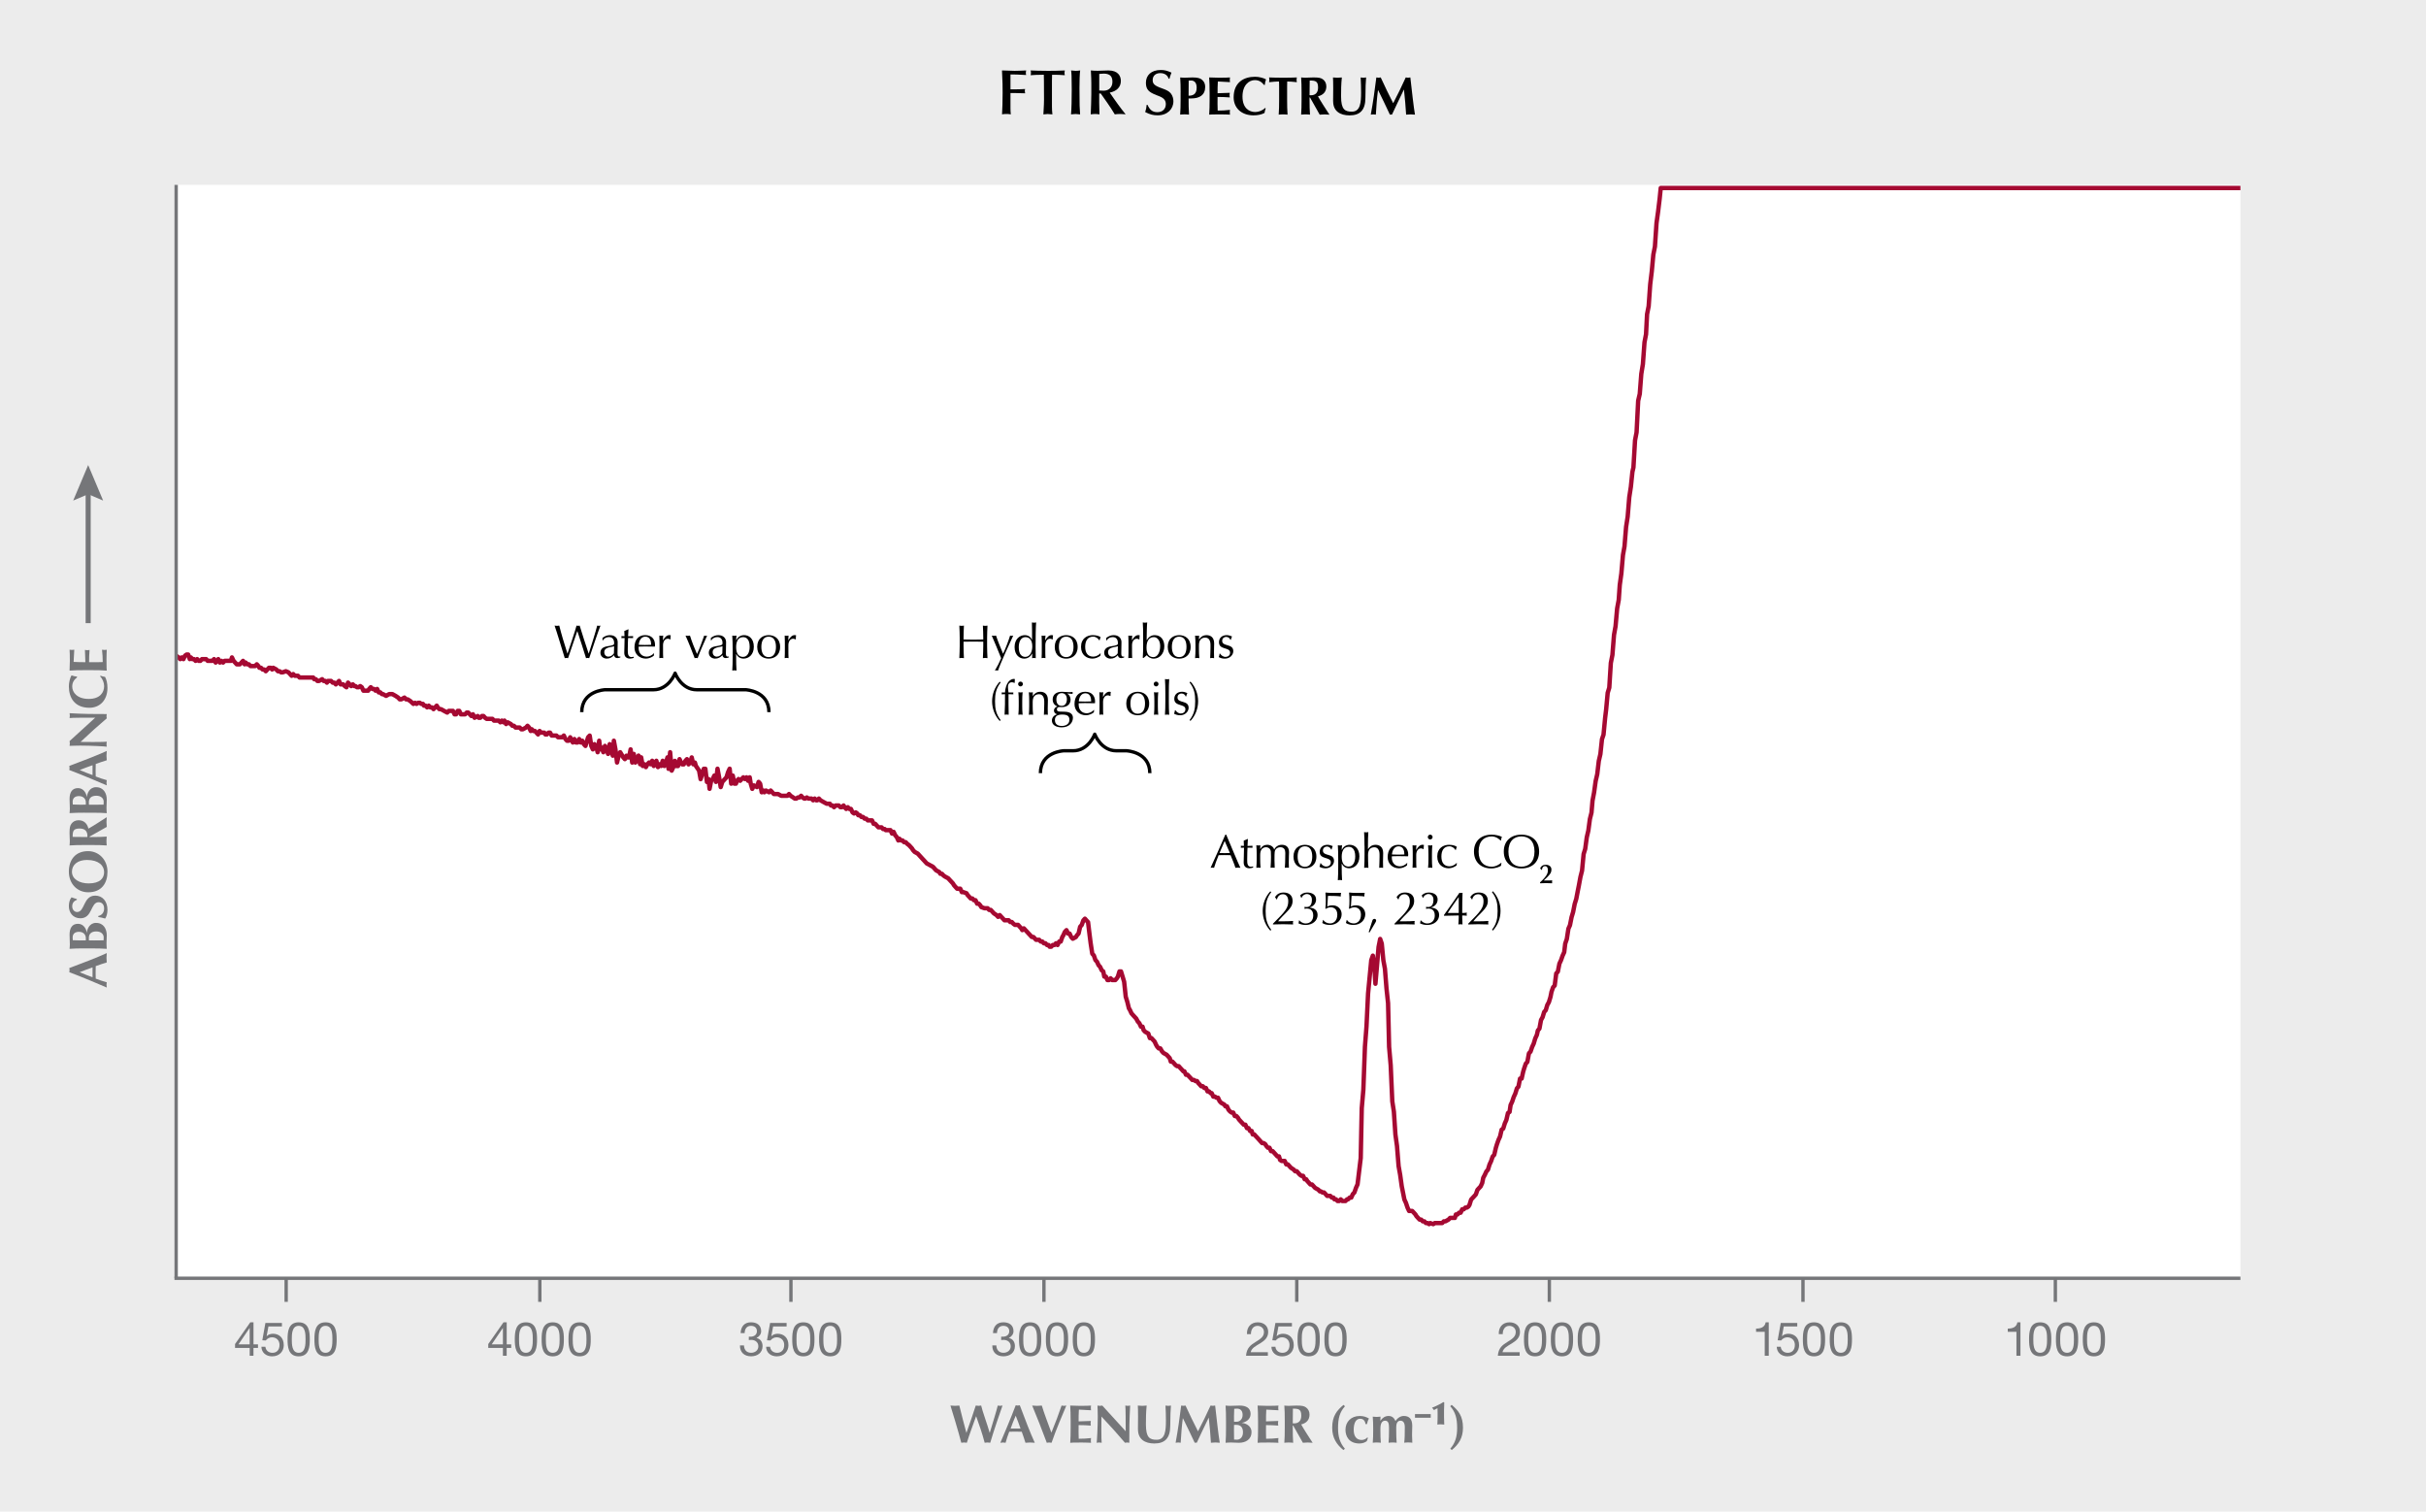 <?xml version="1.0" encoding="UTF-8"?><svg xmlns="http://www.w3.org/2000/svg" width="960" height="598.13" xmlns:xlink="http://www.w3.org/1999/xlink" viewBox="0 0 960 598.13"><defs><style>.cls-1,.cls-2,.cls-3,.cls-4,.cls-5,.cls-6{fill:none;}.cls-2{stroke:#000;}.cls-2,.cls-3,.cls-4{stroke-width:1.33px;}.cls-2,.cls-5{stroke-linejoin:round;}.cls-3{stroke-linejoin:bevel;}.cls-3,.cls-4,.cls-6{stroke:#757679;}.cls-7{fill:#fff;}.cls-4,.cls-6{stroke-miterlimit:10;}.cls-5{stroke:#a50932;stroke-width:1.74px;}.cls-8{fill:#757679;}.cls-6{stroke-width:2px;}.cls-9{clip-path:url(#clippath);}.cls-10{fill:#ececec;}</style><clipPath id="clippath"><rect class="cls-1" x="69.71" y="73.15" width="816.86" height="432.64"/></clipPath></defs><g id="Background"><rect id="GNI_blue" class="cls-10" y="0" width="960" height="598.13"/></g><g id="White"><rect class="cls-7" x="69.71" y="73.15" width="816.86" height="432.64"/></g><g id="Line"><g class="cls-9"><path class="cls-5" d="M69.65,259.44l1.04.69.63.67.63-.67.63.67.63-1.36.63-.44h.63l.63,1.8.41-.67.63.67h.63l.63.69.63-.69.63.69h.63l.63-.69h1.65l.63.69h1.88l.63-.69.63,1.36.63-.67.41-.69.63,1.36.63-.67.63.67.63-.67h2.48l.41-1.36.63,1.36.63.67.63.69h1.24l.63-.69.63-.67.63,1.36.41-.69.63.69h.63l.63.69h1.88l.63-.69.63.69.41.69h.63l.63.67h.63l.63.69.63-.69.63-.67h.63l.63.67.41-.67,1.24.67.63.69h.63l.63.44h.63l1.24-.44,1.04.44.63.69.63.67.63-.67.63.67h1.24l.63.69h5.4l.41.67h.63l.63.69h.63l1.24-.69.63.69h.63l.63.67.41-.67h1.24l.63.67h.63l.63.69.63-.69.63-.67.63,1.36h1.04l.63.69.63.44.63-1.83.63.69.63.69.63-.69.63.69h.41l.63.44h.63l.63-.44.63.44.63,1.36h1.88l.41-.67.63-.69.63.69h.63l.63.67.63-.67.63,1.36h.63l.63.67h.41l1.24.69,1.24-.69h1.24l1.24.69,1.04.69.63.69h.63l1.24-.69.63.69h.63l1.04.67,1.24,1.14.63-.44.63.44.63-.44h.63l.63.44h.63l.41.69h.63l.63.69.63-.69.63.69h.63l.63.69.63-.69.63-.69.41.69.63.69h.63l1.24.69,1.24.67.63-.67h1.65l.63,1.36h.61l.63-1.36h.63l.63,1.36h1.67l.63-.69h.61l.63.69.63.67.61-.67.63,1.36,1.24-.69.41.69h.63l.63-.69h.63l.63.69.63.44h2.28l.61.69h1.88l.63.67.61-.67.63.67.41-.67.63,1.36.63-.69,1.24.69.63.69h.61l.63.69h1.65l.63.69h.61l1.24-.69.61-.69.63.69.63,1.36.41-.69.63.69h.63l1.24,1.36.61-1.36.63.67h1.24l.41.69h.63l.61-.69h.63l.63,1.14h1.88l.63.67h1.67l.63-.67.63,1.36.63.69h.63l.63-1.36.63,1.36.41.69.61-1.36.63,1.36h.63l.63-1.36.63,1.36.61-.69.63,1.36.63.69.41-1.36.63-2.05.63-.67.63,4.08.63,1.36.63-2.05.63.69.63,2.5.61-4.55.41,3.41.63-.69.61,1.83.63-2.5.63,1.36.61,1.8.63-3.85.63,2.5.61,2.05.41-5.91.63,3.41.63,5.21.63-2.72.61-1.36,1.24,2.05.61.69.63-1.36.41.69h.61l.63-3.19.63,5.21.61-3.41.63,3.41.63-.69.63-2.05.63,3.41.41-2.72.63,3.41.63-.69.61,1.14.63-1.14.63-.69.61.69.63-1.36.61,2.05,1.04-2.05.63,2.5.63-1.14.63.69.63-2.05.63,2.05.63-1.36.63-2.05.41,4.55.63-6.57.61,7.27.63-1.36.63-2.5.61,2.05h.63l.61-2.72.63,1.36.41.69h.63l.63-1.36.63-.69.63,2.05.63-.69.63-2.05.63,2.72.63-.69.41,1.36,1.24,1.8.61,3.41.63-2.05.63-2.05h.61l.63,5.21.63-1.14.41,3.85.63-3.19.63-.69.63-1.36.63,2.5.63-5.21.63,3.41.63,3.85.63-2.05.41-.44.63-.69.61-.67.63-2.05.63-1.36.61,5.91.63-3.19.63,3.19h.61l.41-1.14.63-.69.63.69.63-.69.63-.67.63.67.63-.67.63,1.36.63-1.36.41,2.5.61,2.05.63-1.36,1.24.67.63-2.05.61.69.63,3.41.63-.69.41.69.63-.69,1.24.69.63-.69.63.69.63.69h1.65l1.24.69h2.48l.63-.69.61.69,1.04.67.63.44h.63l.61-.44h.63l.63-.67.61.67.63.44h.41l.61-.44.63.44h1.24l.63.69.63-.69.61.69h.41l.63-.69.63.69,1.24.69,1.24.67h1.24l.41.69h.61l.63.67.63-.67h1.24l.63.67h.63l.63-.67.41.67.63.69.63-.69.61.69h.63l.63,1.36.63.44.63-.44.61.44.41.69h.63l.63.69h.63l.63.67h.63l.63.69h1.67l.63,1.36h.63l.63.69.63.69h1.24l.61.67h.63l.41.44h1.88l.61,1.36.63-.69.63,1.36.61.69.63,1.36.41-.69.63.69h.63l.61.69h.63l.63.67.61.44.63.67.63.69.41.67.63.69,1.24.69.63.69.63.69.63.69.63.67,1.04,1.14,1.24.67,1.24.69.61.69.63.69,1.24.67.41.69h.63l.61.67.63.44,1.24.67.63.69.63.67.63.69.41.69.61.69.63.69h1.24l.63,1.36h.61l1.24.44.41.69.63.69.63.69h.63l.63.69h.63l.63,1.36h.63l.63.69.41.67,1.24.44h1.24l.61.67h.63l.63.69.61.67,1.04.69.63.69.63-.69.63.69.63.67.63.69h1.67l.61.69h.63l.63.69.61.44h1.24l.61.69.63.69.41.69.63-.69.63.69.63.67.63.69.63.67.63.69h.63l.63.67.41.44h1.24l.61.69h.63l.61.69h.63l.63.69h.61l.41.67h.63l.63-.67h.63l.63-.69.63.69.63-1.36h.61l.63-1.8.41-.69.61-1.36.63-.67.63,1.36h.61l.63,1.36.63.67,1.24-.67.41-.69.63-.67.63-2.72.63-.69.63-1.8.63-.69.61.69.63.69.63,5.21.41,3.19.63,4.08.63.69.61,1.8.63.69.63,1.36.61.67.63,1.36.61.44.41,2.05h.63l.61,1.36h.63l.63-.69.61.69h1.24l.61-.69.41-.67.63-2.05h.61l.63,2.05.61,2.05.63,5.91.63,2.05.61,2.5.41.67.63,1.36.61.69.63.69.63.69.61,1.14.63.69.63,1.36h.63l.41,1.36.63.67,1.24.69.61,1.8h.63l.63.69.61.67.63,1.36.41.69.61.67h.63l.63,1.14.61.67,1.24.69,1.24,1.36.41,1.36h.63l.63.67.61.69.63.44h.63l.61.69.63.67.61.69h.41l.63,1.36h.61l.63.69.63.67.63.69h.63l.63.44h.61l.41.69.63.67.61.69h.63l.61.69h.63l.63,1.36h.61l.63.69h.41l.63,1.36h.63l.63.44h.61l.63,1.36.63.67,1.24.69.41.67h.61l.63,1.36.61.69.63.44h.63l.61,1.36h.63l.63.69.41.69.63.69.63.67.63.69h.63l.61,1.36h.63l.63,1.14h.63l.41,1.36h.63l.61.69.63.67.63.69.61.69.63.69h.61l.63.44.41.69.61.69h.63l.63,1.36h.63l.63.69.63.69.61.69h.63l.41,1.36.61.44h1.24l.61,1.36h.63l.61.67.63.69,1.04.67.63.69h.63l.61.69.63.69.63.44h.63l.63,1.36h.61l.41.67.63.69.61.69h.63l.63.69.61.67,1.24.69.61.67h.41l.63.44h.63l.63.67.61.69h1.24l.61.67h.63l.41.69h.61l.63.67h.63l.61-.67.63.67h1.24l.63-.67h.41l.63-.69h.63l.61-1.36.63-.67.63-1.83.61-1.36.63-5.21.63-5.21.41-19.75.63-7.27.63-17.03.61-7.93.63-13.17.63-6.57.63-6.57.63-1.8.61,4.55.41,6.57.63-7.27.61-7.27.63-3.19.63,1.83.63,6.57.63,3.41.61,7.71.63,5.91.41,17.25.63,7.27.63,14.31.63,4.08.61,9.07.63,4.55.63,7.93.61,3.41.63,4.55.41,2.05.63,3.19.63,1.36.61,1.83.63,1.36h1.24l.63.67.63.69.41.69.63.69.63.67h.61l.63.69h.63l.61.67h.63l.63.44.41-.44,1.24.44.63-.44h2.91l.63-.67h.63l1.24-.69.63-.67h1.88l.41-1.36h.63l.61-.69h.63l.63-1.36h.61l.63-.67h.61l.63-.44.41-.67.63-2.05.63-.69.63-.67.61-.69.63-1.8.63-.69.63-.67.63-1.36.41-2.05.61-1.14.63-1.36.61-.69.63-2.05.63-1.36.61-1.8.63-.69.63-2.72.41-1.36.63-1.8.63-1.36.63-2.72.63-.44.63-2.05.61-1.36.63-2.72.63-.44.41-2.72.63-1.36.61-1.83.63-1.36.63-2.05.61-.69.63-3.19h.63l.61-2.72.41-1.36.63-1.83.61-.67.63-3.41.63-.67.63-1.83.63-1.36.61-2.05.63-1.36.41-1.8.61-.69.63-3.41.63-1.14.61-2.05.63-.69.61-2.05.63-1.14.63-2.05.41-2.05.63-1.8.63-.69.61-4.77.63-.69.63-3.19.63-1.36.63-1.8.63-1.36.41-3.41.63-1.83.63-4.08.61-1.36.63-3.16.61-2.05.63-3.19.63-2.05.61-3.19.41-2.05.63-3.41.63-2.5.63-6.57.63-2.05.61-4.55.63-2.72.61-4.55.63-2.5.41-4.77.61-3.19.63-4.55.63-2.72.61-5.21.63-2.72.63-5.91.61-1.8.63-6.57.41-3.41.61-6.57.63-2.05.61-9.76.63-3.19.63-7.93.61-3.41.63-7.04.63-3.41.41-5.91.63-4.55.63-7.27.61-3.41.63-7.71.63-4.08.63-7.71.63-4.08.61-5.91.41-1.8.63-10.68.61-3.19.63-12.48.63-2.72.61-7.93.63-3.85.63-8.62.61-3.19.41-7.93.63-3.19.61-8.62.63-5.21.61-6.57.63-3.19.63-9.32.63-4.55.63-5.21.41-4.08h230.35"/></g></g><g id="Rules"><line class="cls-4" x1="69.71" y1="73.15" x2="69.71" y2="505.79"/><line class="cls-4" x1="886.57" y1="505.79" x2="69.04" y2="505.79"/></g><g id="Numbers"><path class="cls-8" d="M100.3,531.95h1.79v1.4h-1.79v3.1h-1.49v-3.1h-5.8v-1.53l6.03-8.6h1.27v8.73ZM98.8,531.95v-6.48h-.04l-4.4,6.48h4.44Z"/><path class="cls-8" d="M111.57,524.84h-5.34l-.71,3.81.04.04c.58-.65,1.57-.95,2.46-.95,2.35,0,4.27,1.51,4.27,4.54,0,2.24-1.55,4.4-4.63,4.4-2.3,0-4.16-1.4-4.22-3.79h1.59c.09,1.36,1.19,2.39,2.78,2.39s2.8-1.03,2.8-3.13c0-1.75-1.21-3-2.99-3-1.01,0-1.85.5-2.46,1.25l-1.36-.07,1.23-6.87h6.53v1.4Z"/><path class="cls-8" d="M118.19,523.22c4.14,0,4.4,3.81,4.4,6.74s-.26,6.72-4.4,6.72-4.4-3.81-4.4-6.72.26-6.74,4.4-6.74ZM118.19,535.27c2.71,0,2.72-3.36,2.72-5.34s-.02-5.32-2.72-5.32-2.72,3.36-2.72,5.32.02,5.34,2.72,5.34Z"/><path class="cls-8" d="M128.82,523.22c4.14,0,4.4,3.81,4.4,6.74s-.26,6.72-4.4,6.72-4.4-3.81-4.4-6.72.26-6.74,4.4-6.74ZM128.82,535.27c2.71,0,2.72-3.36,2.72-5.34s-.02-5.32-2.72-5.32-2.72,3.36-2.72,5.32.02,5.34,2.72,5.34Z"/><line class="cls-3" x1="113.24" y1="505.79" x2="113.24" y2="515.12"/><path class="cls-8" d="M200.5,531.95h1.79v1.4h-1.79v3.1h-1.49v-3.1h-5.8v-1.53l6.03-8.6h1.27v8.73ZM199.01,531.95v-6.48h-.04l-4.4,6.48h4.44Z"/><path class="cls-8" d="M208.11,523.22c4.14,0,4.4,3.81,4.4,6.74s-.26,6.72-4.4,6.72-4.4-3.81-4.4-6.72.26-6.74,4.4-6.74ZM208.11,535.27c2.71,0,2.72-3.36,2.72-5.34s-.02-5.32-2.72-5.32-2.72,3.36-2.72,5.32.02,5.34,2.72,5.34Z"/><path class="cls-8" d="M218.73,523.22c4.14,0,4.4,3.81,4.4,6.74s-.26,6.72-4.4,6.72-4.4-3.81-4.4-6.72.26-6.74,4.4-6.74ZM218.73,535.27c2.71,0,2.72-3.36,2.72-5.34s-.02-5.32-2.72-5.32-2.72,3.36-2.72,5.32.02,5.34,2.72,5.34Z"/><path class="cls-8" d="M229.36,523.22c4.14,0,4.4,3.81,4.4,6.74s-.26,6.72-4.4,6.72-4.4-3.81-4.4-6.72.26-6.74,4.4-6.74ZM229.36,535.27c2.71,0,2.72-3.36,2.72-5.34s-.02-5.32-2.72-5.32-2.72,3.36-2.72,5.32.02,5.34,2.72,5.34Z"/><line class="cls-3" x1="213.62" y1="505.79" x2="213.62" y2="515.12"/><path class="cls-8" d="M296.31,528.89c.24.02.47.02.69.02,1.34,0,2.52-.73,2.52-2.17s-1.01-2.13-2.35-2.13c-1.74,0-2.48,1.32-2.5,2.87h-1.59c.09-2.52,1.44-4.27,4.09-4.27,2.3,0,4.03,1.1,4.03,3.55,0,1.16-.82,2.17-1.83,2.63v.04c1.6.35,2.39,1.62,2.39,3.21,0,2.65-2.07,4.03-4.55,4.03-2.69,0-4.46-1.59-4.4-4.31h1.59c.06,1.72,1.01,2.91,2.82,2.91,1.55,0,2.87-.95,2.87-2.56s-1.25-2.54-2.82-2.54c-.32,0-.65.02-.95.06v-1.34Z"/><path class="cls-8" d="M311.28,524.84h-5.34l-.71,3.81.04.04c.58-.65,1.57-.95,2.46-.95,2.35,0,4.27,1.51,4.27,4.54,0,2.24-1.55,4.4-4.63,4.4-2.3,0-4.16-1.4-4.22-3.79h1.59c.09,1.36,1.19,2.39,2.78,2.39s2.8-1.03,2.8-3.13c0-1.75-1.21-3-2.99-3-1.01,0-1.85.5-2.46,1.25l-1.36-.07,1.23-6.87h6.53v1.4Z"/><path class="cls-8" d="M317.9,523.22c4.14,0,4.4,3.81,4.4,6.74s-.26,6.72-4.4,6.72-4.4-3.81-4.4-6.72.26-6.74,4.4-6.74ZM317.9,535.27c2.71,0,2.72-3.36,2.72-5.34s-.02-5.32-2.72-5.32-2.72,3.36-2.72,5.32.02,5.34,2.72,5.34Z"/><path class="cls-8" d="M328.53,523.22c4.14,0,4.4,3.81,4.4,6.74s-.26,6.72-4.4,6.72-4.4-3.81-4.4-6.72.26-6.74,4.4-6.74ZM328.53,535.27c2.71,0,2.72-3.36,2.72-5.34s-.02-5.32-2.72-5.32-2.72,3.36-2.72,5.32.02,5.34,2.72,5.34Z"/><line class="cls-3" x1="312.98" y1="505.79" x2="312.98" y2="515.12"/><path class="cls-8" d="M396.17,528.89c.24.02.47.02.69.02,1.34,0,2.52-.73,2.52-2.17s-1.01-2.13-2.35-2.13c-1.74,0-2.48,1.32-2.5,2.87h-1.59c.09-2.52,1.44-4.27,4.09-4.27,2.3,0,4.03,1.1,4.03,3.55,0,1.16-.82,2.17-1.83,2.63v.04c1.6.35,2.39,1.62,2.39,3.21,0,2.65-2.07,4.03-4.55,4.03-2.69,0-4.46-1.59-4.4-4.31h1.59c.06,1.72,1.01,2.91,2.82,2.91,1.55,0,2.87-.95,2.87-2.56s-1.25-2.54-2.82-2.54c-.32,0-.65.02-.95.06v-1.34Z"/><path class="cls-8" d="M407.64,523.22c4.14,0,4.4,3.81,4.4,6.74s-.26,6.72-4.4,6.72-4.4-3.81-4.4-6.72.26-6.74,4.4-6.74ZM407.64,535.27c2.71,0,2.72-3.36,2.72-5.34s-.02-5.32-2.72-5.32-2.72,3.36-2.72,5.32.02,5.34,2.72,5.34Z"/><path class="cls-8" d="M418.27,523.22c4.14,0,4.4,3.81,4.4,6.74s-.26,6.72-4.4,6.72-4.4-3.81-4.4-6.72.26-6.74,4.4-6.74ZM418.27,535.27c2.71,0,2.72-3.36,2.72-5.34s-.02-5.32-2.72-5.32-2.72,3.36-2.72,5.32.02,5.34,2.72,5.34Z"/><path class="cls-8" d="M428.9,523.22c4.14,0,4.4,3.81,4.4,6.74s-.26,6.72-4.4,6.72-4.4-3.81-4.4-6.72.26-6.74,4.4-6.74ZM428.9,535.27c2.71,0,2.72-3.36,2.72-5.34s-.02-5.32-2.72-5.32-2.72,3.36-2.72,5.32.02,5.34,2.72,5.34Z"/><line class="cls-3" x1="413.1" y1="505.79" x2="413.1" y2="515.12"/><path class="cls-8" d="M493.45,527.9c-.13-2.69,1.46-4.68,4.25-4.68,2.31,0,4.14,1.34,4.14,3.81,0,2.33-1.57,3.51-3.21,4.53-1.66,1.01-3.4,1.85-3.71,3.49h6.79v1.4h-8.64c.26-3.13,1.85-4.25,3.71-5.41,2.24-1.38,3.38-2.2,3.38-4.03,0-1.44-1.16-2.39-2.56-2.39-1.85,0-2.63,1.7-2.58,3.28h-1.59Z"/><path class="cls-8" d="M511.24,524.84h-5.34l-.71,3.81.04.04c.58-.65,1.57-.95,2.46-.95,2.35,0,4.27,1.51,4.27,4.54,0,2.24-1.55,4.4-4.63,4.4-2.3,0-4.16-1.4-4.22-3.79h1.59c.09,1.36,1.19,2.39,2.78,2.39s2.8-1.03,2.8-3.13c0-1.75-1.21-3-2.99-3-1.01,0-1.85.5-2.46,1.25l-1.36-.07,1.23-6.87h6.53v1.4Z"/><path class="cls-8" d="M517.86,523.22c4.14,0,4.4,3.81,4.4,6.74s-.26,6.72-4.4,6.72-4.4-3.81-4.4-6.72.26-6.74,4.4-6.74ZM517.86,535.27c2.71,0,2.72-3.36,2.72-5.34s-.02-5.32-2.72-5.32-2.72,3.36-2.72,5.32.02,5.34,2.72,5.34Z"/><path class="cls-8" d="M528.49,523.22c4.14,0,4.4,3.81,4.4,6.74s-.26,6.72-4.4,6.72-4.4-3.81-4.4-6.72.26-6.74,4.4-6.74ZM528.49,535.27c2.71,0,2.72-3.36,2.72-5.34s-.02-5.32-2.72-5.32-2.72,3.36-2.72,5.32.02,5.34,2.72,5.34Z"/><line class="cls-3" x1="513.15" y1="505.79" x2="513.15" y2="515.12"/><path class="cls-8" d="M593.09,527.9c-.13-2.69,1.46-4.68,4.25-4.68,2.31,0,4.14,1.34,4.14,3.81,0,2.33-1.57,3.51-3.21,4.53-1.66,1.01-3.4,1.85-3.71,3.49h6.79v1.4h-8.64c.26-3.13,1.85-4.25,3.71-5.41,2.24-1.38,3.38-2.2,3.38-4.03,0-1.44-1.16-2.39-2.56-2.39-1.85,0-2.63,1.7-2.58,3.28h-1.59Z"/><path class="cls-8" d="M607.46,523.22c4.14,0,4.4,3.81,4.4,6.74s-.26,6.72-4.4,6.72-4.4-3.81-4.4-6.72.26-6.74,4.4-6.74ZM607.46,535.27c2.71,0,2.72-3.36,2.72-5.34s-.02-5.32-2.72-5.32-2.72,3.36-2.72,5.32.02,5.34,2.72,5.34Z"/><path class="cls-8" d="M618.09,523.22c4.14,0,4.4,3.81,4.4,6.74s-.26,6.72-4.4,6.72-4.4-3.81-4.4-6.72.26-6.74,4.4-6.74ZM618.09,535.27c2.71,0,2.72-3.36,2.72-5.34s-.02-5.32-2.72-5.32-2.72,3.36-2.72,5.32.02,5.34,2.72,5.34Z"/><path class="cls-8" d="M628.72,523.22c4.14,0,4.4,3.81,4.4,6.74s-.26,6.72-4.4,6.72-4.4-3.81-4.4-6.72.26-6.74,4.4-6.74ZM628.72,535.27c2.71,0,2.72-3.36,2.72-5.34s-.02-5.32-2.72-5.32-2.72,3.36-2.72,5.32.02,5.34,2.72,5.34Z"/><line class="cls-3" x1="613.09" y1="505.79" x2="613.09" y2="515.12"/><path class="cls-8" d="M699.92,536.45h-1.59v-9.48h-3.43v-1.27c1.81,0,3.45-.49,3.81-2.48h1.21v13.23Z"/><path class="cls-8" d="M711.21,524.84h-5.34l-.71,3.81.04.04c.58-.65,1.57-.95,2.46-.95,2.35,0,4.27,1.51,4.27,4.54,0,2.24-1.55,4.4-4.63,4.4-2.3,0-4.16-1.4-4.22-3.79h1.59c.09,1.36,1.19,2.39,2.78,2.39s2.8-1.03,2.8-3.13c0-1.75-1.21-3-2.99-3-1.01,0-1.85.5-2.46,1.25l-1.36-.07,1.23-6.87h6.53v1.4Z"/><path class="cls-8" d="M717.82,523.22c4.14,0,4.4,3.81,4.4,6.74s-.26,6.72-4.4,6.72-4.4-3.81-4.4-6.72.26-6.74,4.4-6.74ZM717.82,535.27c2.71,0,2.72-3.36,2.72-5.34s-.02-5.32-2.72-5.32-2.72,3.36-2.72,5.32.02,5.34,2.72,5.34Z"/><path class="cls-8" d="M728.45,523.22c4.14,0,4.4,3.81,4.4,6.74s-.26,6.72-4.4,6.72-4.4-3.81-4.4-6.72.26-6.74,4.4-6.74ZM728.45,535.27c2.71,0,2.72-3.36,2.72-5.34s-.02-5.32-2.72-5.32-2.72,3.36-2.72,5.32.02,5.34,2.72,5.34Z"/><line class="cls-3" x1="713.46" y1="505.79" x2="713.46" y2="515.12"/><path class="cls-8" d="M799.52,536.45h-1.59v-9.48h-3.43v-1.27c1.81,0,3.45-.49,3.81-2.48h1.21v13.23Z"/><path class="cls-8" d="M807.33,523.22c4.14,0,4.4,3.81,4.4,6.74s-.26,6.72-4.4,6.72-4.4-3.81-4.4-6.72.26-6.74,4.4-6.74ZM807.33,535.27c2.71,0,2.72-3.36,2.72-5.34s-.02-5.32-2.72-5.32-2.72,3.36-2.72,5.32.02,5.34,2.72,5.34Z"/><path class="cls-8" d="M817.96,523.22c4.14,0,4.4,3.81,4.4,6.74s-.26,6.72-4.4,6.72-4.4-3.81-4.4-6.72.26-6.74,4.4-6.74ZM817.96,535.27c2.71,0,2.72-3.36,2.72-5.34s-.02-5.32-2.72-5.32-2.72,3.36-2.72,5.32.02,5.34,2.72,5.34Z"/><path class="cls-8" d="M828.59,523.22c4.14,0,4.4,3.81,4.4,6.74s-.26,6.72-4.4,6.72-4.4-3.81-4.4-6.72.26-6.74,4.4-6.74ZM828.59,535.27c2.71,0,2.72-3.36,2.72-5.34s-.02-5.32-2.72-5.32-2.72,3.36-2.72,5.32.02,5.34,2.72,5.34Z"/><line class="cls-3" x1="813.33" y1="505.79" x2="813.33" y2="515.12"/><path d="M219.45,247.54c.32.06.62.09.93.09s.62-.04.93-.09c.95,3.79,1.74,6.33,3.23,11.05h.04c.67-2.05,3.1-9.13,3.56-11.05.21.06.41.09.62.09s.41-.04.62-.09c.56,2.02,2.91,9.11,3.56,11.05h.04c.56-1.66,2.99-9.42,3.34-11.05.22.06.43.09.65.09s.43-.04.65-.09c-.73,1.75-3.81,10.9-4.46,12.88-.21-.06-.43-.09-.63-.09s-.43.04-.63.09c-1.08-3.49-2.2-7-3.43-10.69h-.04c-.6,1.72-2.48,7.2-3.64,10.69-.22-.06-.43-.09-.65-.09s-.43.04-.65.09c-.62-2.03-3.3-10.9-4.03-12.88Z"/><path d="M238.41,252.4c1.12-.84,2.02-1.08,3-1.08,1.79,0,3.02,1.1,3.02,2.76,0,1.4-.07,2.78-.07,4.35,0,.62,0,1.38.73,1.38.11,0,.26,0,.39-.08v.41c-.26.11-.71.26-1.19.26-.8,0-1.21-.52-1.29-1.16-.9.9-1.66,1.36-2.93,1.36s-2.48-.88-2.48-2.3c0-1.49,1.01-2.29,2.63-2.56,2.71-.43,2.8-.58,2.8-1.31,0-1.25-.56-2.35-2.05-2.35-.99,0-1.92.47-2.35,1.27h-.21v-.97ZM243.02,255.72c-1.29.43-3.9.3-3.9,2.33,0,1.18.8,1.77,1.62,1.77.95,0,1.77-.62,2.2-1.31l.07-2.8Z"/><path d="M248.61,249h.09c-.07.93-.11,1.85-.15,2.76.26,0,1.12-.02,1.98-.06-.02.13-.02.26-.02.39s0,.26.02.39c-.65-.04-1.53-.04-1.98-.04-.04.19-.13,3.12-.13,4.74,0,1.4.04,2.82,1.51,2.82.21,0,.6-.06.84-.13v.45c-.43.15-.97.28-1.44.28-1.55,0-2.3-.88-2.3-2.33,0-1.36.11-3.04.13-5.82-.37,0-.78,0-1.27.04.02-.15.04-.28.04-.43,0-.13-.02-.24-.04-.37.56.04.97.06,1.23.06-.02-.49-.04-1.29-.07-2.09l1.55-.65Z"/><path d="M255.34,251.31c2.61,0,3.86,1.74,3.86,3.81,0,.24-.02.49-.04.73-1.34-.02-2.67-.06-3.99-.06-.82,0-1.62.04-2.44.06-.02.19-.02.35-.02.52,0,1.94,1.16,3.45,3.23,3.45.99,0,2.15-.58,2.8-1.33l.09.06-.11.91c-.75.6-1.96,1.14-3.12,1.14-2.69,0-4.53-1.9-4.53-4.39,0-3.02,1.53-4.91,4.27-4.91ZM252.76,255.14c.77.02,1.64.06,2.43.06s1.7-.04,2.48-.06c0-1.33-.35-3.23-2.3-3.23-1.83,0-2.52,1.88-2.61,3.23Z"/><path d="M265.18,253.03c-.13-.15-.54-.3-.91-.3-1.19,0-1.9,1.14-1.9,2.59,0,3.25,0,4.24.07,5.09-.24-.06-.5-.09-.75-.09-.26,0-.5.04-.78.09.07-.92.07-2.37.07-4.46v-.6c0-.97,0-2.26-.07-3.86.28.06.52.09.78.09.24,0,.5-.04.75-.09-.09.9-.09,1.34-.09,1.81l.04.02c.71-1.34,1.6-2.02,2.46-2.02.22,0,.35.02.6.11-.13.3-.13,1.01-.13,1.51l-.13.09Z"/><path d="M271.28,251.5c.32.06.62.09.93.09.28,0,.54-.04.82-.09.77,2.43,1.7,4.83,2.78,7.28,1.01-2.03,1.98-4.85,2.85-7.28.19.06.39.09.58.09.21,0,.39-.04.58-.09-1.33,2.99-2.69,5.95-3.75,8.92-.19-.06-.39-.09-.58-.09-.21,0-.39.04-.6.09-1.14-2.97-2.26-5.93-3.62-8.92Z"/><path d="M281.3,252.4c1.12-.84,2.02-1.08,3-1.08,1.79,0,3.02,1.1,3.02,2.76,0,1.4-.07,2.78-.07,4.35,0,.62,0,1.38.73,1.38.11,0,.26,0,.39-.08v.41c-.26.11-.71.26-1.19.26-.8,0-1.21-.52-1.29-1.16-.9.9-1.66,1.36-2.93,1.36s-2.48-.88-2.48-2.3c0-1.49,1.01-2.29,2.63-2.56,2.71-.43,2.8-.58,2.8-1.31,0-1.25-.56-2.35-2.05-2.35-.99,0-1.92.47-2.35,1.27h-.21v-.97ZM285.91,255.72c-1.29.43-3.9.3-3.9,2.33,0,1.18.8,1.77,1.62,1.77.95,0,1.77-.62,2.2-1.31l.07-2.8Z"/><path d="M289.92,256.93c0-1.72-.04-4.12-.15-5.43.28.06.56.09.84.09s.56-.04.84-.09c-.09.65-.15,1.23-.15,1.83h.04c.37-.78,1.27-2.02,3.15-2.02s3.81,1.38,3.81,4.59-2.07,4.7-4.03,4.7c-1.38,0-2.35-.65-2.93-1.83h-.04v1.18c0,1.72.04,4.12.15,5.37-.28-.06-.56-.09-.84-.09s-.56.04-.84.09c.11-1.25.15-3.66.15-5.37v-3.02ZM294.08,252.1c-2.02,0-2.78,1.79-2.78,3.94,0,2.56.95,3.88,2.72,3.88s2.63-1.77,2.63-4.03c0-2.99-1.36-3.79-2.58-3.79Z"/><path d="M304.17,251.31c2.16,0,4.53,1.25,4.53,4.65s-2.37,4.65-4.53,4.65-4.53-1.25-4.53-4.65,2.37-4.65,4.53-4.65ZM304.17,260.01c2.2,0,2.89-1.96,2.89-4.05s-.69-4.05-2.89-4.05-2.89,1.96-2.89,4.05.69,4.05,2.89,4.05Z"/><path d="M314.78,253.03c-.13-.15-.54-.3-.91-.3-1.19,0-1.9,1.14-1.9,2.59,0,3.25,0,4.24.07,5.09-.24-.06-.5-.09-.75-.09-.26,0-.5.04-.78.09.07-.92.07-2.37.07-4.46v-.6c0-.97,0-2.26-.07-3.86.28.06.52.09.78.09.24,0,.5-.04.75-.09-.09.9-.09,1.34-.09,1.81l.04.02c.71-1.34,1.6-2.02,2.46-2.02.22,0,.35.02.6.11-.13.3-.13,1.01-.13,1.51l-.13.09Z"/><path class="cls-2" d="M304.28,281.78c0-8.47-9.19-8.86-9.19-8.86,0,0-13.18,0-19.35,0s-8.59-6.55-8.59-6.55c0,0-2.43,6.55-8.59,6.55-6.16,0-19.16,0-19.16,0,0,0-9.19.39-9.19,8.86"/><path d="M389.09,252.38c0-1.6-.07-3.23-.15-4.83.32.06.62.09.91.09s.6-.04.91-.09c-.07,1.6-.15,3.23-.15,4.83v3.21c0,1.61.07,3.23.15,4.83-.32-.06-.62-.09-.91-.09s-.6.04-.91.09c.07-1.61.15-3.23.15-4.83v-1.68c-1.31-.02-2.59-.04-3.9-.04s-2.59.02-3.9.04v1.68c0,1.61.07,3.23.15,4.83-.32-.06-.62-.09-.91-.09s-.6.04-.91.09c.07-1.61.15-3.23.15-4.83v-3.21c0-1.6-.07-3.23-.15-4.83.32.06.62.09.91.09s.6-.04.91-.09c-.07,1.6-.15,3.23-.15,4.83v.65c1.31.02,2.59.06,3.9.06s2.59-.04,3.9-.06v-.65Z"/><path d="M392.43,251.5c.28.06.58.09.86.09s.58-.04.86-.09c.77,2.35,1.75,4.68,2.78,7.17,1.03-2.15,2.03-4.81,2.78-7.17.21.06.41.09.62.09s.41-.04.62-.09c-.67,1.36-5.23,11.29-6.01,13.83-.21-.06-.43-.09-.63-.09s-.43.04-.63.09c.99-1.62,1.81-3.27,2.5-4.89-.86-2.24-3.21-7.76-3.73-8.94Z"/><path d="M408.47,258.59h-.04c-.37.78-1.33,2.02-3.15,2.02s-3.79-1.38-3.79-4.59,2.07-4.7,4.01-4.7c1.38,0,2.35.65,2.87,1.87h.04c0-2.35,0-5.28-.07-6.89.3.04.58.09.84.09s.52-.06.84-.09c-.17,1.57-.22,6.46-.22,9.65,0,1.7.04,2.99.06,4.48-.28-.04-.5-.09-.73-.09s-.45.06-.71.09l.06-1.83ZM405.71,259.92c1.94,0,2.78-2.11,2.78-4.14,0-2.35-.95-3.68-2.72-3.68s-2.63,1.77-2.63,4.03c0,2.99,1.36,3.79,2.58,3.79Z"/><path d="M416.45,253.03c-.13-.15-.54-.3-.91-.3-1.19,0-1.9,1.14-1.9,2.59,0,3.25,0,4.24.07,5.09-.24-.06-.5-.09-.75-.09-.26,0-.5.04-.78.09.07-.92.07-2.37.07-4.46v-.6c0-.97,0-2.26-.07-3.86.28.06.52.09.78.09.24,0,.5-.04.75-.09-.09.9-.09,1.34-.09,1.81l.04.02c.71-1.34,1.6-2.02,2.46-2.02.22,0,.35.02.6.11-.13.3-.13,1.01-.13,1.51l-.13.09Z"/><path d="M421.91,251.32c2.16,0,4.53,1.25,4.53,4.65s-2.37,4.65-4.53,4.65-4.53-1.25-4.53-4.65,2.37-4.65,4.53-4.65ZM421.91,260.01c2.2,0,2.89-1.96,2.89-4.05s-.69-4.05-2.89-4.05-2.89,1.96-2.89,4.05.69,4.05,2.89,4.05Z"/><path d="M432.54,251.32c1.36,0,2.54.39,3,.82-.17.37-.32.78-.41,1.23h-.15c-.35-.63-1.21-1.46-2.39-1.46-2.26,0-3.17,1.74-3.17,4.03,0,2.56,1.16,3.88,3.23,3.88.99,0,2.15-.58,2.8-1.33l.09.06c-.06.3-.09.62-.11.91-.75.6-1.96,1.14-3.12,1.14-2.16,0-4.53-1.31-4.53-4.65s2.37-4.65,4.76-4.65Z"/><path d="M437.76,252.4c1.12-.84,2.02-1.08,3-1.08,1.79,0,3.02,1.1,3.02,2.76,0,1.4-.07,2.78-.07,4.35,0,.62,0,1.38.73,1.38.11,0,.26,0,.39-.07v.41c-.26.11-.71.26-1.19.26-.8,0-1.21-.52-1.29-1.16-.9.9-1.66,1.36-2.93,1.36s-2.48-.88-2.48-2.3c0-1.49,1.01-2.29,2.63-2.56,2.71-.43,2.8-.58,2.8-1.31,0-1.25-.56-2.35-2.05-2.35-.99,0-1.92.47-2.35,1.27h-.21v-.97ZM442.37,255.72c-1.29.43-3.9.3-3.9,2.33,0,1.18.8,1.77,1.62,1.77.95,0,1.77-.62,2.2-1.31l.07-2.8Z"/><path d="M450.76,253.03c-.13-.15-.54-.3-.91-.3-1.19,0-1.9,1.14-1.9,2.59,0,3.25,0,4.24.07,5.09-.24-.06-.5-.09-.75-.09-.26,0-.5.04-.78.09.07-.92.07-2.37.07-4.46v-.6c0-.97,0-2.26-.07-3.86.28.06.52.09.78.09.24,0,.5-.04.75-.09-.09.9-.09,1.34-.09,1.81l.04.02c.71-1.34,1.6-2.02,2.46-2.02.22,0,.35.02.6.11-.13.3-.13,1.01-.13,1.51l-.13.09Z"/><path d="M456.51,260.61c-1.18,0-2.22-.65-2.71-1.36-.45.34-.86.71-1.25,1.08h-.34c.11-1.16.15-3.56.15-5.28v-3.38c0-1.72-.04-4.12-.15-5.37.28.06.56.09.84.09s.56-.04.91-.09c-.13,1.01-.19,4.65-.22,6.96h.04c.84-1.31,1.85-1.94,3.17-1.94,2.58,0,3.79,2.07,3.79,4.39,0,2.86-1.83,4.91-4.24,4.91ZM456.58,252.1c-1.59,0-2.89,1.08-2.89,4.16,0,2.46.95,3.75,2.72,3.75,1.53,0,2.69-1.74,2.69-4.37,0-2.31-1.23-3.55-2.52-3.55Z"/><path d="M466.62,251.32c2.16,0,4.53,1.25,4.53,4.65s-2.37,4.65-4.53,4.65-4.53-1.25-4.53-4.65,2.37-4.65,4.53-4.65ZM466.62,260.01c2.2,0,2.89-1.96,2.89-4.05s-.69-4.05-2.89-4.05-2.89,1.96-2.89,4.05.69,4.05,2.89,4.05Z"/><path d="M476.96,252.29c-1.74,0-2.52,1.12-2.52,3.06v1.59c0,1.12.04,2.43.15,3.49-.28-.06-.56-.09-.84-.09s-.56.04-.84.09c.11-1.06.15-2.37.15-3.49v-1.94c0-1.12-.04-2.43-.15-3.49.28.06.56.09.84.09.19,0,.47-.04.75-.09-.04.5-.06.99-.06,1.49h.04c.69-1.06,1.64-1.68,2.99-1.68s2.99.67,2.99,3.25c0,1.06-.07,2.18-.07,3.45,0,.82,0,1.61.04,2.41-.28-.06-.52-.09-.78-.09s-.5.04-.77.09c.04-1.36.13-2.72.13-4.16v-1.14c0-1.83-.8-2.84-2.03-2.84Z"/><path d="M482.84,258.63c.26.5,1.06,1.29,2.11,1.29.93,0,1.81-.58,1.81-1.68,0-2.31-4.4-.95-4.4-4.11,0-1.62,1.12-2.82,3.1-2.82.91,0,1.49.34,2.07.52-.21.35-.41,1.04-.45,1.33h-.22c-.19-.6-.8-1.16-1.64-1.16-.73,0-1.59.47-1.59,1.57,0,2.43,4.4.93,4.4,4.09,0,1.42-1.29,2.95-3.36,2.95-1.14,0-1.88-.32-2.41-.62.15-.32.35-.99.35-1.36h.22Z"/><path d="M395.98,270.04c-1.87,2.39-2.24,4.59-2.24,7.45s.37,5.06,2.24,7.45l-.37.34c-1.98-2.13-3.02-4.93-3.02-7.78s1.04-5.65,3.02-7.78l.37.34Z"/><path d="M401.42,270.24c-.3-.19-.65-.28-1.03-.28-1.1,0-1.53.9-1.53,1.87,0,.45.11,1.42.22,2.18.63,0,1.29-.02,1.92-.02-.02.13-.04.26-.04.37,0,.13.02.26.04.37-.63-.02-1.29-.06-1.92-.06,0,2.71,0,5.39.07,8.14-.26-.06-.54-.09-.8-.09s-.54.04-.82.09c.17-2.74.17-5.41.17-8.14-.45,0-.9.04-1.34.06.02-.11.04-.24.04-.37,0-.11-.02-.24-.04-.37.45,0,.91.02,1.34.02,0-1.46.63-3.53,1.62-4.52.45-.45,1.19-.86,1.9-.86.11,0,.26.02.37.06-.02.5-.07,1.01-.07,1.49l-.11.06ZM403.83,269.7c.52,0,.95.43.95.95s-.43.95-.95.95-.95-.43-.95-.95.43-.95.95-.95ZM403.13,277.39c0-1.12-.04-2.43-.15-3.49.28.06.56.09.84.09s.56-.04.84-.09c-.11,1.06-.15,2.37-.15,3.49v1.94c0,1.12.04,2.43.15,3.49-.28-.06-.56-.09-.84-.09s-.56.04-.84.09c.11-1.06.15-2.37.15-3.49v-1.94Z"/><path d="M411.17,274.69c-1.74,0-2.52,1.12-2.52,3.06v1.59c0,1.12.04,2.43.15,3.49-.28-.06-.56-.09-.84-.09s-.56.04-.84.09c.11-1.06.15-2.37.15-3.49v-1.94c0-1.12-.04-2.43-.15-3.49.28.06.56.09.84.09.19,0,.47-.04.75-.09-.04.5-.06.99-.06,1.49h.04c.69-1.06,1.64-1.68,2.99-1.68s2.99.67,2.99,3.25c0,1.06-.07,2.18-.07,3.45,0,.82,0,1.61.04,2.41-.28-.06-.52-.09-.78-.09s-.5.04-.77.09c.04-1.36.13-2.72.13-4.16v-1.14c0-1.83-.8-2.84-2.03-2.84Z"/><path d="M420.13,273.72c.47,0,.84.04,1.51.08.56.04,1.05.07,1.31.07.73,0,1.27-.04,1.51-.09-.02.13-.04.26-.04.39s.02.26.04.39c-.71-.06-1.4-.13-2.07-.15l-.04.04c.77.41,1.29,1.42,1.29,2.35,0,1.87-1.36,2.99-3.47,2.99-.34,0-.67-.04-1.03-.04-.45,0-.91.37-.91.86,0,.65.26.93,1.1.95.69.02,1.36.04,2.05.06,2.28.06,3.19,1.06,3.19,2.39,0,1.72-1.29,3.79-4.42,3.79-2.39,0-3.9-1.03-3.9-2.69,0-1.34,1.01-2.17,2-2.46v-.04c-.77-.22-1.18-.76-1.18-1.49,0-.82.71-1.44,1.32-1.55v-.04c-1.14-.5-1.83-1.4-1.83-2.76,0-2.07,1.62-3.04,3.56-3.04ZM420.37,282.73c-1.83,0-2.93.58-2.93,2.17,0,1.7,1.19,2.35,2.74,2.35s3-.76,3-2.44c0-1.46-.84-2.07-2.82-2.07ZM420.15,274.26c-1.34,0-2.13.99-2.13,2.5s.67,2.54,2.11,2.54,2.05-1.25,2.05-2.63c0-1.53-.82-2.41-2.03-2.41Z"/><path d="M429.47,273.72c2.61,0,3.86,1.74,3.86,3.81,0,.24-.02.49-.04.73-1.34-.02-2.67-.06-3.99-.06-.82,0-1.62.04-2.44.06-.02.19-.02.35-.02.52,0,1.94,1.16,3.45,3.23,3.45.99,0,2.15-.58,2.8-1.33l.09.06-.11.91c-.75.6-1.96,1.14-3.12,1.14-2.69,0-4.53-1.9-4.53-4.39,0-3.02,1.53-4.91,4.27-4.91ZM426.89,277.54c.77.02,1.64.06,2.43.06s1.7-.04,2.48-.06c0-1.33-.35-3.23-2.3-3.23-1.83,0-2.52,1.88-2.61,3.23Z"/><path d="M439.31,275.43c-.13-.15-.54-.3-.91-.3-1.19,0-1.9,1.14-1.9,2.59,0,3.25,0,4.24.07,5.09-.24-.06-.5-.09-.75-.09-.26,0-.5.04-.78.09.07-.92.07-2.37.07-4.46v-.6c0-.97,0-2.26-.07-3.86.28.06.52.09.78.09.24,0,.5-.04.75-.09-.09.9-.09,1.34-.09,1.81l.04.02c.71-1.34,1.6-2.02,2.46-2.02.22,0,.35.02.6.11-.13.3-.13,1.01-.13,1.51l-.13.09Z"/><path d="M450.21,273.72c2.16,0,4.53,1.25,4.53,4.65s-2.37,4.65-4.53,4.65-4.53-1.25-4.53-4.65,2.37-4.65,4.53-4.65ZM450.21,282.41c2.2,0,2.89-1.96,2.89-4.05s-.69-4.05-2.89-4.05-2.89,1.96-2.89,4.05.69,4.05,2.89,4.05Z"/><path d="M457.49,269.7c.52,0,.95.43.95.95s-.43.95-.95.95-.95-.43-.95-.95.43-.95.95-.95ZM456.8,277.39c0-1.12-.04-2.43-.15-3.49.28.06.56.09.84.09s.56-.04.84-.09c-.11,1.06-.15,2.37-.15,3.49v1.94c0,1.12.04,2.43.15,3.49-.28-.06-.56-.09-.84-.09s-.56.04-.84.09c.11-1.06.15-2.37.15-3.49v-1.94Z"/><path d="M461.14,274.07c0-1.72-.04-4.12-.15-5.37.28.06.56.09.84.09s.56-.04.84-.09c-.11,1.25-.15,3.66-.15,5.37v3.38c0,1.72.04,4.12.15,5.38-.28-.06-.56-.09-.84-.09s-.56.04-.84.09c.11-1.25.15-3.66.15-5.38v-3.38Z"/><path d="M465.16,281.03c.26.5,1.06,1.29,2.11,1.29.93,0,1.81-.58,1.81-1.68,0-2.31-4.4-.95-4.4-4.11,0-1.62,1.12-2.82,3.1-2.82.91,0,1.49.34,2.07.52-.21.35-.41,1.04-.45,1.33h-.22c-.19-.6-.8-1.16-1.64-1.16-.73,0-1.59.47-1.59,1.57,0,2.43,4.4.93,4.4,4.09,0,1.42-1.29,2.95-3.36,2.95-1.14,0-1.88-.32-2.41-.62.15-.32.35-.99.35-1.36h.22Z"/><path d="M470.72,284.93c1.87-2.39,2.24-4.59,2.24-7.45s-.37-5.06-2.24-7.45l.37-.34c1.98,2.13,3.02,4.93,3.02,7.78s-1.05,5.65-3.02,7.78l-.37-.34Z"/><path class="cls-2" d="M455,305.93c0-8.47-9.19-8.86-9.19-8.86h-4.01c-6.16,0-8.59-6.55-8.59-6.55,0,0-2.43,6.55-8.59,6.55h-3.72s-9.19.39-9.19,8.86"/><path d="M485.23,330.26c1.83,4.33,4.63,11.12,5.62,13.12-.34-.06-.65-.09-.99-.09s-.65.04-.99.09c-.35-1.29-1.25-3.34-1.92-5-.8-.02-1.62-.04-2.44-.04-.77,0-1.51.02-2.28.04-.78,1.92-1.49,3.83-1.81,5-.24-.06-.47-.09-.69-.09s-.45.04-.69.09c2-4.37,3.94-8.72,5.84-13.12h.35ZM484.61,332.78l-2.03,4.74c.65,0,1.36.04,2.02.04.69,0,1.4-.02,2.09-.04l-2.07-4.74Z"/><path d="M493.72,331.96h.09c-.07.93-.11,1.85-.15,2.76.26,0,1.12-.02,1.98-.06-.02.13-.02.26-.02.39s0,.26.02.39c-.65-.04-1.53-.04-1.98-.04-.04.19-.13,3.12-.13,4.74,0,1.4.04,2.82,1.51,2.82.21,0,.6-.06.84-.13v.45c-.43.15-.97.28-1.44.28-1.55,0-2.3-.88-2.3-2.33,0-1.36.11-3.04.13-5.82-.37,0-.78,0-1.27.04.02-.15.04-.28.04-.43,0-.13-.02-.24-.04-.37.56.04.97.06,1.23.06-.02-.49-.04-1.29-.07-2.09l1.55-.65Z"/><path d="M497.29,337.95c0-1.12-.04-2.43-.15-3.49.28.06.56.09.84.09.19,0,.47-.04.75-.09-.04.5-.06.99-.06,1.49h.04c.67-1.14,1.59-1.68,2.78-1.68,1.27,0,2.44.78,2.71,1.85h.04c.6-1.19,1.68-1.85,3-1.85,1.62,0,2.85.84,2.85,2.95,0,.86-.11,1.92-.11,4.12,0,.67,0,1.25.06,2.03-.26-.06-.52-.09-.8-.09s-.56.04-.82.09c.07-.69.19-2.56.19-5.9,0-1.25-.49-2.24-1.96-2.24-.9,0-1.53.41-1.87.88-.39.56-.45.75-.45,4.29,0,1.08.04,1.81.09,2.97-.28-.06-.56-.09-.82-.09s-.54.04-.82.09c.11-1.4.17-2.87.17-4.24,0-2.31-.02-2.46-.34-3.04-.26-.47-.93-.86-1.55-.86-1.6,0-2.39,1.12-2.39,3.06v1.59c0,1.12.04,2.43.15,3.49-.28-.06-.56-.09-.84-.09s-.56.04-.84.09c.11-1.06.15-2.37.15-3.49v-1.94Z"/><path d="M516.38,334.28c2.16,0,4.53,1.25,4.53,4.65s-2.37,4.65-4.53,4.65-4.53-1.25-4.53-4.65,2.37-4.65,4.53-4.65ZM516.38,342.97c2.2,0,2.89-1.96,2.89-4.05s-.69-4.05-2.89-4.05-2.89,1.96-2.89,4.05.69,4.05,2.89,4.05Z"/><path d="M522.7,341.59c.26.5,1.06,1.29,2.11,1.29.93,0,1.81-.58,1.81-1.68,0-2.31-4.4-.95-4.4-4.11,0-1.62,1.12-2.82,3.1-2.82.91,0,1.49.34,2.07.52-.21.35-.41,1.04-.45,1.33h-.22c-.19-.6-.8-1.16-1.64-1.16-.73,0-1.59.47-1.59,1.57,0,2.43,4.4.93,4.4,4.09,0,1.42-1.29,2.95-3.36,2.95-1.14,0-1.88-.32-2.41-.62.15-.32.35-.99.35-1.36h.22Z"/><path d="M529.55,339.89c0-1.72-.04-4.12-.15-5.43.28.06.56.09.84.09s.56-.04.84-.09c-.09.65-.15,1.23-.15,1.83h.04c.37-.78,1.27-2.02,3.15-2.02s3.81,1.38,3.81,4.59-2.07,4.7-4.03,4.7c-1.38,0-2.35-.65-2.93-1.83h-.04v1.18c0,1.72.04,4.12.15,5.37-.28-.06-.56-.09-.84-.09s-.56.04-.84.09c.11-1.25.15-3.66.15-5.37v-3.02ZM533.71,335.06c-2.02,0-2.78,1.79-2.78,3.94,0,2.56.95,3.88,2.72,3.88s2.63-1.77,2.63-4.03c0-2.99-1.36-3.79-2.58-3.79Z"/><path d="M539.94,334.63c0-1.72-.04-4.12-.15-5.37.28.06.56.09.84.09s.56-.04.84-.09c-.11,1.25-.15,3.66-.15,5.28v1.42h.04c.69-1.06,1.64-1.68,2.99-1.68s2.99.67,2.99,3.25c0,1.06-.07,2.18-.07,3.45,0,.82,0,1.61.04,2.41-.28-.06-.52-.09-.78-.09s-.5.04-.76.09c.04-1.36.13-2.72.13-4.16v-1.14c0-1.83-.8-2.84-2.03-2.84-1.74,0-2.52,1.12-2.52,3.06,0,1.42.04,3.83.15,5.08-.28-.06-.56-.09-.84-.09s-.56.04-.84.09c.11-1.25.15-3.66.15-5.38v-3.38Z"/><path d="M553.39,334.28c2.61,0,3.86,1.74,3.86,3.81,0,.24-.02.49-.04.73-1.34-.02-2.67-.06-3.99-.06-.82,0-1.62.04-2.44.06-.02.19-.02.35-.02.52,0,1.94,1.16,3.45,3.23,3.45.99,0,2.15-.58,2.8-1.33l.09.06-.11.91c-.75.6-1.96,1.14-3.12,1.14-2.69,0-4.53-1.9-4.53-4.39,0-3.02,1.53-4.91,4.27-4.91ZM550.82,338.1c.76.02,1.64.06,2.43.06s1.7-.04,2.48-.06c0-1.33-.36-3.23-2.3-3.23-1.83,0-2.52,1.88-2.61,3.23Z"/><path d="M563.23,335.99c-.13-.15-.54-.3-.91-.3-1.19,0-1.9,1.14-1.9,2.59,0,3.25,0,4.24.07,5.09-.24-.06-.5-.09-.75-.09-.26,0-.5.04-.78.09.08-.92.08-2.37.08-4.46v-.6c0-.97,0-2.26-.08-3.86.28.06.52.09.78.09.24,0,.5-.04.75-.09-.09.9-.09,1.34-.09,1.81l.04.02c.71-1.34,1.6-2.02,2.46-2.02.22,0,.35.02.6.11-.13.3-.13,1.01-.13,1.51l-.13.09Z"/><path d="M565.95,330.26c.52,0,.95.43.95.95s-.43.95-.95.95-.95-.43-.95-.95.43-.95.95-.95ZM565.26,337.95c0-1.12-.04-2.43-.15-3.49.28.06.56.09.84.09s.56-.04.84-.09c-.11,1.06-.15,2.37-.15,3.49v1.94c0,1.12.04,2.43.15,3.49-.28-.06-.56-.09-.84-.09s-.56.04-.84.09c.11-1.06.15-2.37.15-3.49v-1.94Z"/><path d="M573.5,334.28c1.36,0,2.54.39,3,.82-.17.37-.32.78-.41,1.23h-.15c-.35-.63-1.21-1.46-2.39-1.46-2.26,0-3.17,1.74-3.17,4.03,0,2.56,1.16,3.88,3.23,3.88.99,0,2.15-.58,2.8-1.33l.09.06c-.06.3-.09.62-.11.91-.75.6-1.96,1.14-3.12,1.14-2.17,0-4.53-1.31-4.53-4.65s2.37-4.65,4.76-4.65Z"/><path d="M593.96,342.56c-.47.37-2.02,1.06-3.88,1.06-3.94,0-6.81-2.44-6.81-6.68s2.87-6.68,7-6.68c1.6,0,3.04.39,4.05.86-.19.34-.32,1.06-.39,1.46l-.11.04c-.52-.58-1.79-1.66-3.54-1.66-2.93,0-5.17,1.85-5.17,5.99s2.24,5.99,5.17,5.99c1.77,0,3.08-1.01,3.79-1.55l.07.07-.17,1.1Z"/><path d="M602.05,330.26c4.12,0,7,2.44,7,6.68s-2.87,6.68-7,6.68-6.98-2.44-6.98-6.68,2.87-6.68,6.98-6.68ZM602.05,330.95c-2.91,0-5.15,1.85-5.15,5.99s2.24,5.99,5.15,5.99,5.17-1.85,5.17-5.99-2.24-5.99-5.17-5.99Z"/><path d="M613.92,344.1c0,1.13-.42,1.73-1.78,3.09-.66.66-1.09,1.07-1.27,1.21h1.4c.61,0,1.56-.01,1.95-.08-.03.17-.05.4-.05.63,0,.25.02.41.04.55-.9-.03-1.63-.07-2.38-.07-.96,0-1.67.02-2.4.07v-.38c.54-.49,1.1-1.04,1.65-1.65,1.12-1.25,1.45-2.14,1.45-3.11,0-1.08-.4-1.65-1.14-1.65-.62,0-1.15.46-1.22,1.46l-.09.08-.64-.64c.42-.97,1.12-1.44,2.22-1.44,1.31,0,2.27.67,2.27,1.94Z"/><path d="M503.06,353c-1.87,2.39-2.24,4.59-2.24,7.45s.37,5.06,2.24,7.45l-.37.34c-1.98-2.13-3.02-4.93-3.02-7.78s1.04-5.65,3.02-7.78l.37.34Z"/><path d="M504.53,355c.78-1.27,1.87-1.85,3.42-1.85,1.96,0,3.55.99,3.55,3.3,0,1.7-.78,2.84-2.35,4.44-.93.95-2.61,2.58-3.4,3.66h1.77c1.77,0,3.17-.07,4.2-.15-.06.22-.09.47-.09.69s.04.47.09.69c-1.32-.06-2.67-.09-3.99-.09s-2.67.04-4.01.09v-.28c5.23-5.15,6.06-6.4,6.06-8.96,0-1.85-.97-2.71-2.09-2.71-1.59,0-2.24,1.29-2.37,2.03l-.13.04-.65-.92Z"/><path d="M514.51,354.27c.52-.5,1.34-1.12,2.72-1.12,1.96,0,3.56.86,3.56,2.78,0,1.81-1.42,2.82-2.52,3.1v.11c1.25.07,3.12.67,3.12,2.89s-1.9,3.96-4.76,3.96c-1.29,0-2.15-.34-2.82-.65.09-.21.21-.75.22-1.12l.11-.07c.45.52,1.33,1.25,2.52,1.25,1.85,0,3-1.29,3-3.12,0-2.05-1.08-2.78-2.63-2.78-.28,0-.62.06-.84.11.02-.13.04-.26.04-.39s-.02-.26-.04-.39c.26.04.54.07.84.07,1.75,0,2.11-1.62,2.11-2.86,0-1.6-1.01-2.29-2-2.29s-1.83.73-2.09,1.49l-.13.04-.43-1.01Z"/><path d="M525.24,358.71c.5-.26.97-.49,2.09-.49,2.18,0,3.58,1.62,3.58,3.51,0,2.35-1.9,4.25-4.65,4.25-1.1,0-2.18-.21-2.99-.75v-.15c.13-.32.24-.78.28-1.08h.13c.47.92,1.64,1.38,2.65,1.38,1.47,0,2.86-1.1,2.86-3.45,0-2.11-1.27-2.93-2.61-2.93-1.03,0-1.7.47-1.92.62l-.21-.13c.17-.97.19-2.09.19-3.15s-.04-2.24-.15-3.08l.17-.11c.19.04.52.07,1.04.11.54.04,1.27.06,2.28.06,1.16,0,2.16-.02,2.61-.04l.09.08c-.09.32-.13.69-.13,1.04,0,.13,0,.22.02.32-1.1-.21-3.92-.24-5.08-.24l-.26,4.24Z"/><path d="M534.59,358.71c.5-.26.97-.49,2.09-.49,2.18,0,3.58,1.62,3.58,3.51,0,2.35-1.9,4.25-4.65,4.25-1.1,0-2.18-.21-2.99-.75v-.15c.13-.32.24-.78.28-1.08h.13c.47.92,1.64,1.38,2.65,1.38,1.47,0,2.86-1.1,2.86-3.45,0-2.11-1.27-2.93-2.61-2.93-1.03,0-1.7.47-1.92.62l-.21-.13c.17-.97.19-2.09.19-3.15s-.04-2.24-.15-3.08l.17-.11c.19.04.52.07,1.04.11.54.04,1.27.06,2.28.06,1.16,0,2.16-.02,2.61-.04l.09.08c-.09.32-.13.69-.13,1.04,0,.13,0,.22.02.32-1.1-.21-3.92-.24-5.08-.24l-.26,4.24Z"/><path d="M543.05,364.29c.09-.32.32-.71.82-.71.3,0,.69.19.69.63,0,.3-.15.54-.28.78l-2.33,3.96-.34-.13,1.44-4.53Z"/><path d="M552.63,355c.78-1.27,1.87-1.85,3.42-1.85,1.96,0,3.55.99,3.55,3.3,0,1.7-.78,2.84-2.35,4.44-.93.95-2.61,2.58-3.4,3.66h1.77c1.77,0,3.17-.07,4.2-.15-.06.22-.09.47-.09.69s.04.47.09.69c-1.33-.06-2.67-.09-3.99-.09s-2.67.04-4.01.09v-.28c5.23-5.15,6.07-6.4,6.07-8.96,0-1.85-.97-2.71-2.09-2.71-1.59,0-2.24,1.29-2.37,2.03l-.13.04-.65-.92Z"/><path d="M562.61,354.27c.52-.5,1.34-1.12,2.72-1.12,1.96,0,3.56.86,3.56,2.78,0,1.81-1.42,2.82-2.52,3.1v.11c1.25.07,3.12.67,3.12,2.89s-1.9,3.96-4.76,3.96c-1.29,0-2.15-.34-2.82-.65.09-.21.21-.75.22-1.12l.11-.07c.45.52,1.32,1.25,2.52,1.25,1.85,0,3-1.29,3-3.12,0-2.05-1.08-2.78-2.63-2.78-.28,0-.62.06-.84.11.02-.13.04-.26.04-.39s-.02-.26-.04-.39c.26.04.54.07.84.07,1.75,0,2.11-1.62,2.11-2.86,0-1.6-1.01-2.29-2-2.29s-1.83.73-2.09,1.49l-.13.04-.43-1.01Z"/><path d="M571.42,362.01c2.2-3.08,4.91-6.89,6.1-8.75.21.06.43.09.63.09s.41-.04.6-.09c-.11,2.17-.13,5.34-.13,7.99.71,0,1.4-.07,1.83-.15-.06.21-.09.41-.09.62s.04.41.09.62c-.43-.07-1.12-.11-1.83-.11v.78c0,.97.07,2.11.11,2.78-.28-.06-.54-.09-.82-.09s-.54.04-.82.09c.06-.71.15-1.85.15-2.78v-.78c-1.12,0-4.78.09-5.82.13v-.34ZM577.24,354.98h-.04c-1.04,1.46-3.45,4.85-4.31,6.27h4.35v-6.27Z"/><path d="M581.79,355c.78-1.27,1.87-1.85,3.42-1.85,1.96,0,3.55.99,3.55,3.3,0,1.7-.78,2.84-2.35,4.44-.93.95-2.61,2.58-3.4,3.66h1.77c1.77,0,3.17-.07,4.2-.15-.06.22-.09.47-.09.69s.04.47.09.69c-1.33-.06-2.67-.09-3.99-.09s-2.67.04-4.01.09v-.28c5.23-5.15,6.07-6.4,6.07-8.96,0-1.85-.97-2.71-2.09-2.71-1.59,0-2.24,1.29-2.37,2.03l-.13.04-.65-.92Z"/><path d="M590.39,367.89c1.87-2.39,2.24-4.59,2.24-7.45s-.37-5.06-2.24-7.45l.37-.34c1.98,2.13,3.02,4.93,3.02,7.78s-1.04,5.65-3.02,7.78l-.37-.34Z"/></g><g id="Titles"><path class="cls-8" d="M386.24,560.4c-1,2.9-2.75,7.47-3.65,10.47-.36-.04-.73-.11-1.09-.11s-.75.06-1.11.11c-.92-3.73-3.97-13.8-4.29-14.72.62.06,1.22.11,1.79.11s1.15-.04,1.73-.11c.87,3.65,1.98,7.79,2.79,10.77h.04c1.26-3.58,3.07-8.79,3.67-10.77.36.06.7.11,1.07.11s.7-.04,1.07-.11c.38,1.9,2.6,7.96,3.37,10.77h.04c1.09-3.58,2.77-9.09,3.16-10.77.3.06.62.11.9.11.32,0,.64-.04.98-.11-.58,1.64-3.5,10-4.86,14.72-.36-.04-.73-.11-1.09-.11s-.75.06-1.11.11c-.92-3.5-2.09-6.98-3.37-10.47h-.04Z"/><path class="cls-8" d="M409.48,570.88c-.68-.04-1.28-.11-1.88-.11s-1.22.06-1.81.11c-.45-1.45-.94-2.92-1.47-4.37-.92-.02-1.81-.04-2.73-.04-.75,0-1.47.02-2.22.04-.58,1.45-1.05,2.9-1.45,4.37-.34-.04-.66-.11-1-.11s-.66.06-1.07.11c1.04-2.37,4.24-9.96,6.08-14.83.28.04.53.11.81.11s.53-.06.81-.11c1.81,4.86,4.31,11.35,5.93,14.83ZM403.83,565.24c-.62-1.73-1.22-3.41-1.9-5.08-.73,1.66-1.39,3.35-2.01,5.08h3.9Z"/><path class="cls-8" d="M420.08,556.16c.3.06.62.11.94.11s.64-.04.94-.11c-1.41,3.35-4.18,9.83-5.85,14.72-.32-.04-.62-.11-.94-.11s-.64.06-.94.11c-1.32-3.65-4.39-11.46-5.78-14.72.66.06,1.3.11,1.92.11s1.26-.04,1.88-.11c.96,3.18,2.5,7.15,3.8,10.71,1.47-3.56,2.92-7.4,4.03-10.71Z"/><path class="cls-8" d="M423.66,562.07c0-2.39-.04-4.03-.17-5.91,1.26.02,2.54.11,3.8.11,2.09,0,3.88-.04,4.46-.11-.04.26-.09.51-.09.9,0,.45.04.64.09.96-1.62-.11-4.18-.26-4.82-.26-.11,1.56-.11,3.09-.11,4.65,1.86-.04,3.22-.08,4.84-.17-.09.49-.11.68-.11.96,0,.24.04.43.11.88-1.62-.13-3.22-.19-4.84-.19,0,.9-.02,1.81-.02,2.73s.02,1.81.06,2.67c1.6,0,3.24-.08,4.89-.28-.04.3-.09.51-.09.96s.04.66.09.92c-.77-.02-1.77-.11-3.73-.11-3.48,0-4.05.06-4.52.11.13-1.88.17-3.52.17-5.91v-2.9Z"/><path class="cls-8" d="M434.27,556.16c.32.06.64.11.96.11s.64-.04.96-.11c3.07,3.39,6.12,6.76,9.26,10.15,0-3.39,0-9.19-.15-10.15.32.06.64.11.96.11s.64-.04.96-.11c-.34,6.21-.34,9.04-.34,14.72-.3-.06-.58-.11-.87-.11s-.58.04-.83.11c-2.92-3.46-6.04-6.91-9.32-10.37-.04,1.6-.04,3.37-.04,4.97,0,3.41.06,4.61.13,5.4-.34-.06-.68-.11-1-.11s-.66.04-.98.11c.11-.62.43-6.12.43-10.47,0-1.92-.08-3.22-.11-4.25Z"/><path class="cls-8" d="M450.3,565.54c0-2.3.04-3.46.04-4.99,0-2.26-.04-3.69-.09-4.39.58.06,1.17.11,1.75.11s1.17-.04,1.75-.11c-.28,2.77-.3,4.99-.3,7.47,0,5.21,1.49,6.06,4.27,6.06,3.41,0,3.65-3.69,3.65-7.66,0-1.96-.06-3.9-.17-5.87.36.06.73.11,1.09.11s.7-.04,1.07-.11c-.13,1.26-.28,4.31-.28,8,0,4.95-2.15,7-6.29,7-3.65,0-6.48-1.6-6.48-5.61Z"/><path class="cls-8" d="M468.06,561.19c-.45,3.22-.64,6.46-.85,9.68-.34-.06-.68-.11-1-.11-.34,0-.66.04-1,.11.9-4.91,1.6-9.81,2.2-14.72.3.06.58.11.87.11.28,0,.58-.04.85-.11,1.56,3.39,3.37,7.19,4.93,10.2,1.69-3.18,3.43-6.8,4.97-10.2.3.06.62.11.92.11s.6-.04.9-.11c.55,4.91,1.3,11.71,1.83,14.72-.58-.06-1.15-.11-1.73-.11s-1.17.04-1.77.11c-.15-2.96-.51-6.59-.85-9.9h-.04c-1.6,3.31-3.18,6.59-4.71,9.9-.13-.02-.28-.04-.41-.04s-.28.02-.41.04c-1.51-3.22-3.05-6.46-4.65-9.68h-.04Z"/><path class="cls-8" d="M485.15,562.07c0-2.39-.04-4.03-.17-5.91.47.04,1.04.11,1.75.11,1.22,0,2.62-.11,3.84-.11,2.56,0,4.31.98,4.31,3.31s-2.15,3.31-3.48,3.52v.04c1.3.06,3.84,1,3.84,3.58,0,3.05-2.43,4.27-4.97,4.27-1.13,0-2.07-.11-3.14-.11-.77,0-1.69.06-2.15.11.13-1.88.17-3.52.17-5.91v-2.9ZM489.44,557.37c-.62,0-.77.02-1.04.06-.04,1.04-.09,2.24-.09,2.96,0,.77.02,1.45.02,2.18h.96c1.22,0,2.43-.9,2.43-2.71,0-1.37-.6-2.5-2.28-2.5ZM489.24,563.79c-.38,0-.66.02-.92.02,0,.6-.02,1.19-.02,2.07,0,1.34.04,2.99.04,3.73.38.02.7.04,1.17.04,1.26,0,2.35-1.04,2.35-2.9,0-1.98-.92-2.96-2.62-2.96Z"/><path class="cls-8" d="M497.82,562.07c0-2.39-.04-4.03-.17-5.91,1.26.02,2.54.11,3.8.11,2.09,0,3.88-.04,4.46-.11-.04.26-.09.51-.09.9,0,.45.04.64.09.96-1.62-.11-4.18-.26-4.82-.26-.11,1.56-.11,3.09-.11,4.65,1.86-.04,3.22-.08,4.84-.17-.09.49-.11.68-.11.96,0,.24.04.43.11.88-1.62-.13-3.22-.19-4.84-.19,0,.9-.02,1.81-.02,2.73s.02,1.81.06,2.67c1.6,0,3.24-.08,4.89-.28-.04.3-.09.51-.09.96s.04.66.09.92c-.77-.02-1.77-.11-3.73-.11-3.48,0-4.05.06-4.52.11.13-1.88.17-3.52.17-5.91v-2.9Z"/><path class="cls-8" d="M511.75,564.09h-.19v.88c0,2.39.04,4.03.17,5.91-.47-.04-1.04-.11-1.75-.11s-1.28.06-1.75.11c.13-1.88.17-3.52.17-5.91v-2.9c0-2.39-.04-4.03-.17-5.91.47.04,1.04.11,1.75.11.77,0,1.69-.11,3.14-.11,2.15,0,2.94.19,3.69.73.85.62,1.39,1.56,1.39,2.82,0,2.07-1.19,3.39-3.31,3.92,1.37,2.41,2.99,4.84,4.54,7.25-.64-.04-1.28-.11-1.92-.11s-1.3.06-1.94.11l-3.82-6.78ZM511.62,557.37c-.04,1.94-.06,3.86-.06,5.8.17.02.32.04.47.04,1.88,0,2.9-1.04,2.9-3.05,0-2.52-.98-2.79-3.31-2.79Z"/><path class="cls-8" d="M532.21,556.44c-2.05,2.3-2.73,4.74-2.73,8.64,0,3.35.73,5.87,2.71,8.15l-.58.53c-2.69-2.18-4.44-4.78-4.44-8.83,0-4.63,1.86-6.87,4.48-9.04l.55.55Z"/><path class="cls-8" d="M540.39,563.5c-.21-1.24-.85-2.13-2.15-2.13-1.66,0-2.56,1.64-2.56,4.39,0,2.58,1.11,4.01,3.18,4.01.87,0,1.81-.49,2.2-1l.26.21c-.19.41-.34.83-.47,1.26-.62.47-1.58.92-2.88.92-4.16,0-5.55-2.82-5.55-5.42,0-3.14,2.22-5.46,5.63-5.46,1.58,0,2.65.41,3.67,1-.34.55-.66,1.47-.81,2.22h-.51Z"/><path class="cls-8" d="M546.21,562.15h.04c.79-1.15,1.88-1.88,3.22-1.88s2.22.73,2.73,2.03c.85-1.3,2.05-2.03,3.31-2.03,2.13,0,3.33,1.19,3.33,3.92,0,1.45-.08,2.47-.08,3.58,0,.9.06,2,.11,3.09-.36-.06-.98-.11-1.6-.11s-1.24.04-1.6.11c.19-1.54.23-3.58.23-6.12,0-1.77-.64-2.6-1.71-2.6-1.39,0-1.68,1.43-1.68,2.45v1.54c0,1.73.04,3.24.17,4.74-.36-.04-.94-.11-1.6-.11s-1.22.06-1.6.11c.13-1.49.17-3.01.17-4.74v-1.3c0-1.71-.36-2.69-1.54-2.69-1.28,0-1.86,1.17-1.86,3.14v.85c0,1.73.04,3.24.17,4.74-.36-.04-.94-.11-1.6-.11s-1.22.06-1.6.11c.13-1.49.17-3.01.17-4.74v-.85c0-1.73-.04-3.24-.17-4.74.51.04,1,.11,1.52.11s1-.06,1.56-.11l-.08,1.6Z"/><path class="cls-8" d="M566.16,559.53v1.44h-6.23v-1.44h6.23Z"/><path class="cls-8" d="M571.49,555.99c-.01.36-.02.72-.04,1.08-.01.36-.02.71-.03,1.06,0,.34,0,.66,0,.95,0,.49,0,.92,0,1.28,0,.36.01.71.02,1.03,0,.33.02.67.03,1.03.01.36.03.78.04,1.26-.46-.07-.92-.11-1.41-.11-.22,0-.45.01-.67.03-.22.02-.44.05-.65.08.02-.2.03-.48.04-.83.01-.36.03-.74.04-1.16.01-.42.02-.84.02-1.28,0-.43,0-.82,0-1.16,0-.69-.01-1.37-.04-2.05-.24.12-.48.24-.71.36s-.47.25-.69.39c-.12-.17-.25-.33-.37-.49s-.25-.31-.39-.47c.22-.07.43-.16.64-.25.21-.09.42-.18.64-.27.19-.08.44-.2.73-.34.3-.14.6-.3.91-.46.31-.16.61-.32.9-.49s.51-.3.67-.42l.34.21c-.02.32-.03.67-.04,1.03Z"/><path class="cls-8" d="M574.44,555.88c2.62,2.18,4.48,4.42,4.48,9.04,0,4.05-1.75,6.66-4.44,8.83l-.58-.53c1.98-2.28,2.71-4.8,2.71-8.15,0-3.9-.68-6.34-2.73-8.64l.55-.55Z"/><rect class="cls-1" x="69.04" y="26.48" width="816.86" height="36.67"/><path d="M401.31,28.03c1.29,0,2.84-.08,4.76-.15-.1.41-.13.66-.13.96,0,.33.02.53.13.84-3.6-.2-4.15-.23-6.21-.23v5.9h2.08c.89,0,2.53-.05,3.72-.13-.08.25-.13.53-.13.84,0,.23.02.38.13.86-1.42-.05-2.66-.1-3.77-.1h-2.03v6.18c0,.3.05,1.9.13,2.25-.58-.13-1.17-.15-1.8-.15-.73,0-1.17.05-1.67.15.13-2.56.23-4.76.23-8.41,0-2.68,0-4.15-.25-8.97.86.05,3.77.15,4.81.15Z"/><path d="M414.62,28.03c2,0,4.23-.03,6.74-.15-.08.38-.13.76-.13.99,0,.2.03.41.13.89-1.52-.15-3.39-.18-5.04-.18-.03.53-.05,2.05-.05,2.51v9.98c0,1.01.05,2.15.18,3.19-1.22-.13-1.6-.15-1.87-.15-.2,0-.56.05-1.7.15.03-1.06.25-3.57.25-5.8l-.03-7.45c0-.43-.03-1.7-.05-2.43h-.48c-1.65,0-3.62.08-4.74.18.08-.33.13-.63.13-.94s-.03-.61-.13-.94c.94.05,3.98.15,6.79.15Z"/><path d="M425.67,28.03c.48,0,1.06-.05,1.77-.15-.2,1.24-.28,4.28-.28,6.92,0,7.02.08,8.16.25,10.46-.96-.1-1.44-.15-1.77-.15-.56,0-1.37.13-1.82.15.2-2.23.28-5.8.28-9.93,0-5.27-.1-6.48-.25-7.45.35.05,1.62.15,1.82.15Z"/><path d="M434.17,28.01c.48,0,4.08-.13,4.46-.13,3.75,0,4.91,2.15,4.91,4.15,0,2.36-1.6,4.08-4.41,4.61l1.72,2.48c.15.23,2.53,3.62,4.58,6.13-.91-.1-1.42-.15-2.25-.15-.71,0-1.17.05-2.05.15-1.01-1.57-.84-1.62-5.55-8.26h-.61v3.7c0,.48.1,4.08.1,4.56-.53-.05-1.06-.15-1.7-.15-.58,0-1.17.08-1.75.15.1-2.56.23-6.1.23-7.9v-4.36c0-1.19-.05-2.76-.18-5.12.58.08,1.49.13,2.48.13ZM434.98,35.81c1.04.05,1.17.08,1.72.08,2.23,0,3.5-1.49,3.5-3.5s-.79-3.19-3.34-3.27c-.33,0-1.17.05-1.87.13v6.56Z"/><path d="M463.58,28.72c-.56,1.39-.68,1.87-.79,2.41h-.35c-.41-1.42-1.67-2.2-3.32-2.2-1.85,0-2.99,1.11-2.99,2.74,0,1.47.63,2.23,3.77,3.32,1.6.56,2.69,1.09,3.37,1.92.79.96,1.06,2.2,1.06,3.17,0,3.09-2.41,5.55-6.21,5.55-1.7,0-3.04-.3-4.96-1.29.41-1.32.43-1.42.58-2.84h.35c.84,1.82,1.82,2.89,3.9,2.89s3.34-1.34,3.34-3.17c0-1.27-.53-2.33-2.53-3.12l-1.22-.48c-2.84-1.11-4.13-2.1-4.13-4.86,0-3.01,2.13-5.07,5.9-5.07,1.39,0,2.51.25,4.2,1.04Z"/><path d="M467.19,36.55c0-2.39-.04-4.03-.17-5.91.47.04,1.05.11,1.75.11.98,0,2.09-.11,3.11-.11,2.01,0,3.05.32,3.71.87.9.75,1.32,1.62,1.32,2.88,0,3.26-2.3,4.56-5.48,4.56h-1.09c0,2.13.02,4.27.17,6.4-.47-.04-1.04-.11-1.75-.11s-1.28.06-1.75.11c.13-1.88.17-3.52.17-5.91v-2.9ZM471.28,31.86c-.34,0-.66,0-.9.02-.02,2.01-.04,4.01-.04,5.99,1.43,0,3.2-.38,3.2-3.14,0-2.18-1.05-2.88-2.26-2.88Z"/><path d="M478.65,36.55c0-2.39-.04-4.03-.17-5.91,1.26.02,2.54.11,3.8.11,2.09,0,3.88-.04,4.46-.11-.04.26-.09.51-.09.9,0,.45.04.64.09.96-1.62-.11-4.18-.26-4.82-.26-.11,1.56-.11,3.09-.11,4.65,1.86-.04,3.22-.09,4.84-.17-.09.49-.11.68-.11.96,0,.23.04.43.11.87-1.62-.13-3.22-.19-4.84-.19,0,.9-.02,1.81-.02,2.73s.02,1.81.06,2.67c1.6,0,3.24-.09,4.89-.28-.04.3-.09.51-.09.96s.04.66.09.92c-.77-.02-1.77-.11-3.73-.11-3.48,0-4.05.06-4.52.11.13-1.88.17-3.52.17-5.91v-2.9Z"/><path d="M500.86,42.89c-.23.6-.41,1.22-.47,1.81-1.13.6-2.6.94-4.35.94-4.95,0-7.87-3.09-7.87-7.12,0-5.89,3.99-8.15,8.47-8.15,1.49,0,3.37.45,4.35,1.05-.28.7-.43,1.45-.49,2.18h-.3c-1.07-1.32-2.15-1.9-3.67-1.9-2.28,0-4.86,1.98-4.86,6.51s2.6,6.12,5.06,6.12c1.37,0,2.94-.64,3.86-1.6l.28.17Z"/><path d="M506.16,34.12c0-.81,0-1.58-.06-1.88-.83,0-2.62.13-3.9.28.06-.32.11-.62.11-.94s-.04-.62-.11-.94c1.94.06,2.9.11,5.55.11s3.6-.04,5.42-.11c-.06.32-.11.62-.11.94s.04.62.11.94c-1.15-.15-2.94-.28-3.8-.28-.04.3-.04,1.07-.04,1.88v5.33c0,2.39.04,4.03.17,5.91-.47-.04-1.05-.11-1.75-.11s-1.28.06-1.75.11c.13-1.88.17-3.52.17-5.91v-5.33Z"/><path d="M518.4,38.58h-.19v.87c0,2.39.04,4.03.17,5.91-.47-.04-1.04-.11-1.75-.11s-1.28.06-1.75.11c.13-1.88.17-3.52.17-5.91v-2.9c0-2.39-.04-4.03-.17-5.91.47.04,1.04.11,1.75.11.77,0,1.69-.11,3.14-.11,2.15,0,2.94.19,3.69.73.85.62,1.39,1.56,1.39,2.82,0,2.07-1.19,3.39-3.31,3.93,1.37,2.41,2.99,4.84,4.54,7.25-.64-.04-1.28-.11-1.92-.11s-1.3.06-1.94.11l-3.82-6.78ZM518.27,31.86c-.04,1.94-.06,3.86-.06,5.8.17.02.32.04.47.04,1.88,0,2.9-1.05,2.9-3.05,0-2.52-.98-2.79-3.31-2.79Z"/><path d="M527.53,40.03c0-2.3.04-3.46.04-4.99,0-2.26-.04-3.69-.09-4.39.58.06,1.17.11,1.75.11s1.17-.04,1.75-.11c-.28,2.77-.3,4.99-.3,7.47,0,5.2,1.49,6.06,4.27,6.06,3.41,0,3.65-3.69,3.65-7.66,0-1.96-.06-3.9-.17-5.87.36.06.73.11,1.09.11s.7-.04,1.07-.11c-.13,1.26-.28,4.31-.28,8,0,4.95-2.15,7-6.29,7-3.65,0-6.48-1.6-6.48-5.61Z"/><path d="M545.29,35.68c-.45,3.22-.64,6.46-.85,9.68-.34-.06-.68-.11-1-.11-.34,0-.66.04-1,.11.9-4.91,1.6-9.81,2.2-14.72.3.06.58.11.88.11.28,0,.58-.04.85-.11,1.56,3.39,3.37,7.19,4.93,10.2,1.68-3.18,3.43-6.81,4.97-10.2.3.06.62.11.92.11s.6-.04.9-.11c.55,4.91,1.3,11.71,1.83,14.72-.58-.06-1.15-.11-1.73-.11s-1.17.04-1.77.11c-.15-2.96-.51-6.59-.85-9.9h-.04c-1.6,3.31-3.18,6.59-4.71,9.9-.13-.02-.28-.04-.41-.04s-.28.02-.41.04c-1.51-3.22-3.05-6.46-4.65-9.68h-.04Z"/><rect class="cls-1" x="26.1" y="256.21" width="28" height="138.71"/><path class="cls-8" d="M42.25,377.12c-.04.68-.11,1.28-.11,1.88s.06,1.22.11,1.81c-1.45.45-2.92.94-4.37,1.47-.02.92-.04,1.81-.04,2.73,0,.75.02,1.47.04,2.22,1.45.58,2.9,1.04,4.37,1.45-.04.34-.11.66-.11,1s.06.66.11,1.07c-2.37-1.04-9.96-4.25-14.83-6.08.04-.28.11-.53.11-.81s-.06-.53-.11-.81c4.86-1.81,11.35-4.31,14.83-5.93ZM36.62,382.78c-1.73.62-3.41,1.22-5.08,1.9,1.66.72,3.35,1.39,5.08,2v-3.9Z"/><path class="cls-8" d="M33.44,375.26c-2.39,0-4.03.04-5.91.17.04-.47.11-1.05.11-1.75,0-1.22-.11-2.62-.11-3.84,0-2.56.98-4.31,3.31-4.31s3.31,2.15,3.52,3.48h.04c.06-1.3,1-3.84,3.58-3.84,3.05,0,4.27,2.43,4.27,4.97,0,1.13-.11,2.07-.11,3.14,0,.77.06,1.69.11,2.16-1.88-.13-3.52-.17-5.91-.17h-2.9ZM28.75,370.98c0,.62.02.77.06,1.05,1.05.04,2.24.08,2.97.08.77,0,1.45-.02,2.18-.02v-.96c0-1.22-.9-2.43-2.71-2.43-1.37,0-2.5.6-2.5,2.28ZM35.17,371.17c0,.38.02.66.02.92.6,0,1.19.02,2.07.02,1.34,0,2.99-.04,3.73-.04.02-.38.04-.7.04-1.17,0-1.26-1.04-2.35-2.9-2.35-1.98,0-2.97.92-2.97,2.62Z"/><path class="cls-8" d="M30.41,356.07c-1.22.45-1.83,1.28-1.83,2.58s.9,2.22,1.92,2.22c3.16,0,2.37-6.49,7.21-6.49,2.86,0,4.82,2.26,4.82,5.65,0,1.54-.45,2.82-.92,3.43-.98-.28-1.75-.47-2.71-.62v-.41c1.24-.23,2.3-1.22,2.3-2.94s-.98-2.5-2.18-2.5c-3.22,0-2.37,6.36-7.21,6.36-2.94,0-4.56-2.26-4.56-4.8,0-1.54.41-2.69,1.05-3.5.66.26,1.17.41,2.11.68v.32Z"/><path class="cls-8" d="M27.25,344.86c0-4.52,2.47-8.08,7.62-8.08,4.22,0,7.66,3.39,7.66,8.15,0,4.5-2.3,8.13-7.64,8.13-4.2,0-7.64-3.24-7.64-8.19ZM28.47,344.92c0,2.92,2.94,4.63,6.61,4.63,4.54,0,6.12-2.09,6.12-4.48,0-2.56-2.13-4.8-6.78-4.8-3.69,0-5.95,1.9-5.95,4.65Z"/><path class="cls-8" d="M35.46,331.01v.19h.87c2.39,0,4.03-.04,5.91-.17-.04.47-.11,1.05-.11,1.75s.06,1.28.11,1.75c-1.88-.13-3.52-.17-5.91-.17h-2.9c-2.39,0-4.03.04-5.91.17.04-.47.11-1.05.11-1.75,0-.77-.11-1.68-.11-3.14,0-2.15.19-2.94.73-3.69.62-.85,1.56-1.39,2.82-1.39,2.07,0,3.39,1.19,3.93,3.31,2.41-1.37,4.84-2.99,7.25-4.54-.04.64-.11,1.28-.11,1.92s.06,1.3.11,1.94l-6.78,3.82ZM28.75,331.14c1.94.04,3.86.06,5.8.06.02-.17.04-.32.04-.47,0-1.88-1.05-2.9-3.05-2.9-2.52,0-2.79.98-2.79,3.31Z"/><path class="cls-8" d="M33.44,321.57c-2.39,0-4.03.04-5.91.17.04-.47.11-1.05.11-1.75,0-1.22-.11-2.62-.11-3.84,0-2.56.98-4.31,3.31-4.31s3.31,2.15,3.52,3.48h.04c.06-1.3,1-3.84,3.58-3.84,3.05,0,4.27,2.43,4.27,4.97,0,1.13-.11,2.07-.11,3.14,0,.77.06,1.69.11,2.16-1.88-.13-3.52-.17-5.91-.17h-2.9ZM28.75,317.28c0,.62.02.77.06,1.05,1.05.04,2.24.08,2.97.08.77,0,1.45-.02,2.18-.02v-.96c0-1.22-.9-2.43-2.71-2.43-1.37,0-2.5.6-2.5,2.28ZM35.17,317.48c0,.38.02.66.02.92.6,0,1.19.02,2.07.02,1.34,0,2.99-.04,3.73-.04.02-.38.04-.7.04-1.17,0-1.26-1.04-2.35-2.9-2.35-1.98,0-2.97.92-2.97,2.62Z"/><path class="cls-8" d="M42.25,297.13c-.04.68-.11,1.28-.11,1.88s.06,1.22.11,1.81c-1.45.45-2.92.94-4.37,1.47-.02.92-.04,1.81-.04,2.73,0,.75.02,1.47.04,2.22,1.45.58,2.9,1.04,4.37,1.45-.04.34-.11.66-.11,1s.06.66.11,1.07c-2.37-1.04-9.96-4.25-14.83-6.08.04-.28.11-.53.11-.81s-.06-.53-.11-.81c4.86-1.81,11.35-4.31,14.83-5.93ZM36.62,302.78c-1.73.62-3.41,1.22-5.08,1.9,1.66.72,3.35,1.39,5.08,2v-3.9Z"/><path class="cls-8" d="M27.53,295.15c.06-.32.11-.64.11-.96s-.04-.64-.11-.96c3.39-3.07,6.76-6.12,10.15-9.26-3.39,0-9.19,0-10.15.15.06-.32.11-.64.11-.96s-.04-.64-.11-.96c6.21.34,9.04.34,14.72.34-.06.3-.11.58-.11.87s.04.58.11.83c-3.46,2.92-6.91,6.04-10.37,9.32,1.6.04,3.37.04,4.97.04,3.41,0,4.61-.06,5.4-.13-.06.34-.11.68-.11,1s.04.66.11.98c-.62-.11-6.12-.43-10.47-.43-1.92,0-3.22.09-4.25.11Z"/><path class="cls-8" d="M39.77,267.36c.6.24,1.22.41,1.81.47.6,1.13.94,2.6.94,4.35,0,4.95-3.09,7.87-7.12,7.87-5.89,0-8.15-3.99-8.15-8.47,0-1.49.45-3.37,1.05-4.35.7.28,1.45.43,2.18.49v.3c-1.32,1.07-1.9,2.15-1.9,3.67,0,2.28,1.98,4.86,6.51,4.86s6.12-2.6,6.12-5.06c0-1.37-.64-2.94-1.6-3.86l.17-.28Z"/><path class="cls-8" d="M33.44,265.17c-2.39,0-4.03.04-5.91.17.02-1.26.11-2.54.11-3.8,0-2.09-.04-3.88-.11-4.46.26.04.51.08.9.08.45,0,.64-.04.96-.08-.11,1.62-.26,4.18-.26,4.82,1.56.11,3.09.11,4.65.11-.04-1.86-.09-3.22-.17-4.84.49.08.68.11.96.11.23,0,.43-.04.87-.11-.13,1.62-.19,3.22-.19,4.84.9,0,1.81.02,2.73.02s1.81-.02,2.67-.06c0-1.6-.09-3.24-.28-4.88.3.04.51.08.96.08s.66-.04.92-.08c-.02.77-.11,1.77-.11,3.73,0,3.48.06,4.05.11,4.52-1.88-.13-3.52-.17-5.91-.17h-2.9Z"/><line class="cls-6" x1="34.89" y1="193.56" x2="34.89" y2="246.57"/><polygon class="cls-8" points="28.96 198.06 34.89 195.54 40.81 198.06 34.89 184.01 28.96 198.06"/></g></svg>